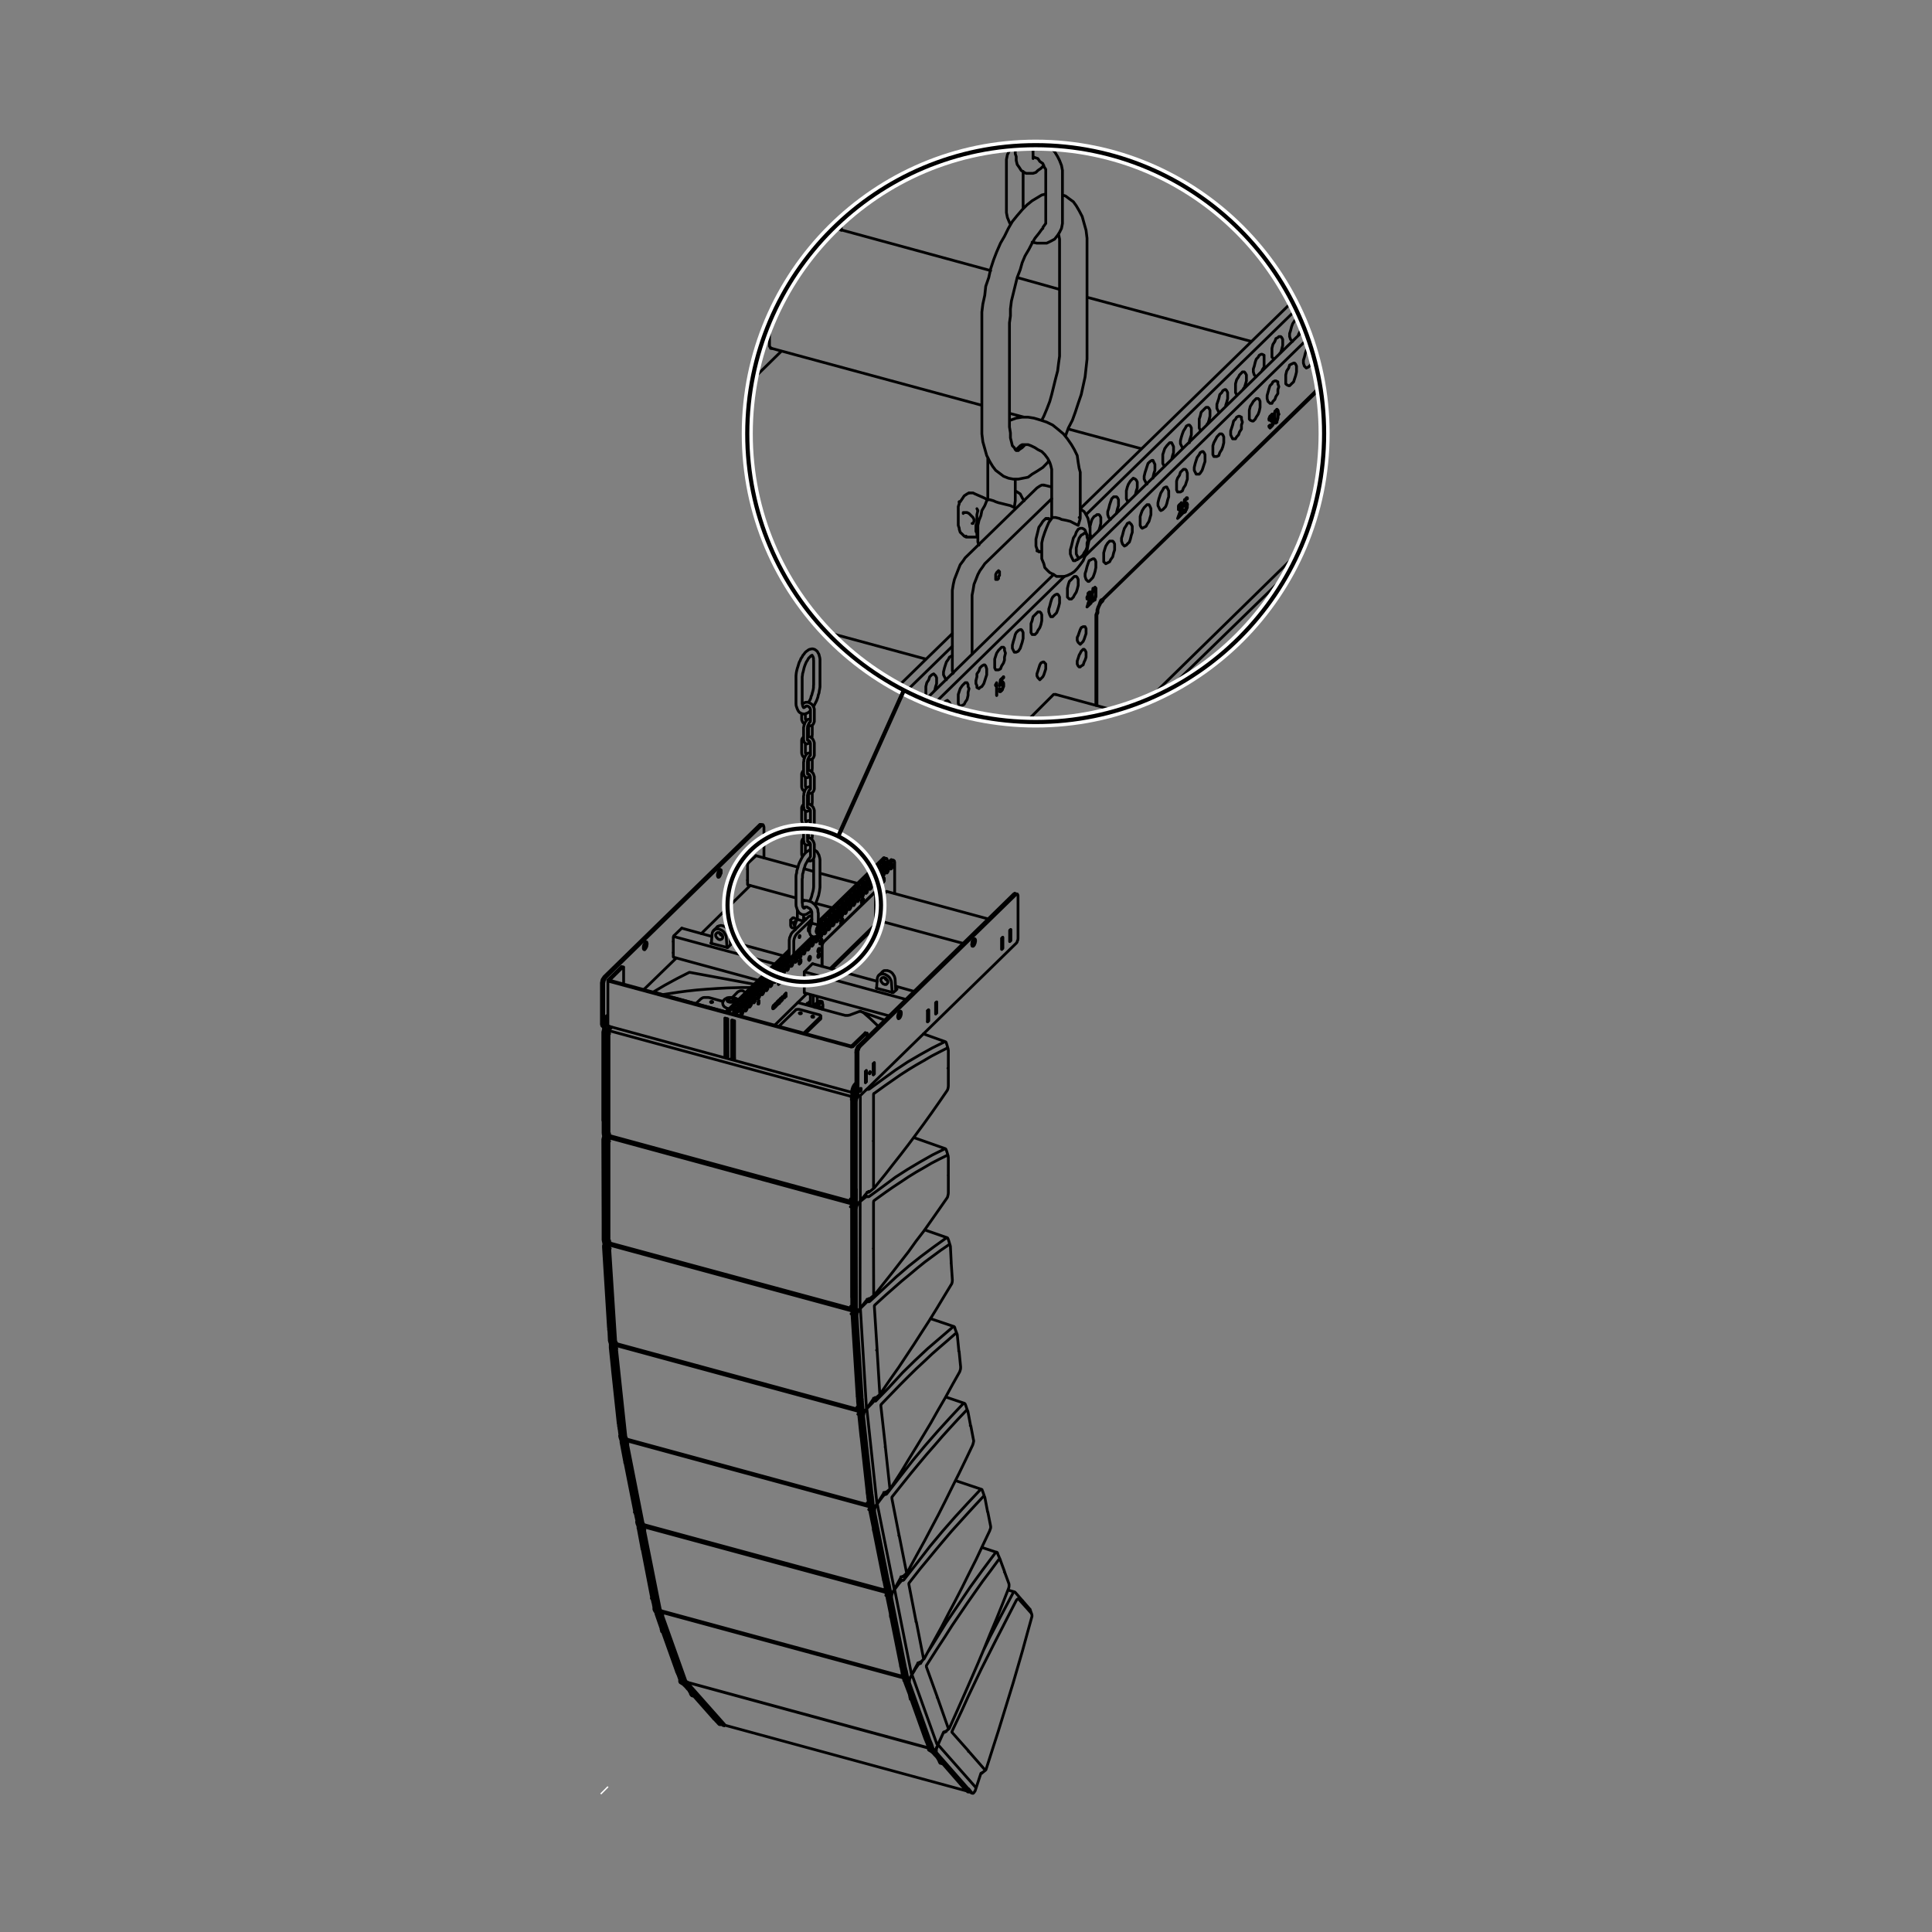 <svg xmlns="http://www.w3.org/2000/svg" xmlns:xlink="http://www.w3.org/1999/xlink"
    viewBox="0 0 1400 1400" enable-background="new 0 0 1400 1400">
    <rect x="0" y="0" width="1400" height="1400" fill="#808080" stroke="none"/>
    <style type="text/css">.st0{fill:none;} .st1{fill:none;stroke:#000000;stroke-linecap:round;stroke-linejoin:round;stroke-miterlimit:10;stroke-width:2;} .st2{clip-path:url(#SVGID_2_);} .st3{fill:none;stroke:#000000;stroke-width:3;} .st4{fill:none;stroke:#FFFFFF;stroke-width:8;} .st5{clip-path:url(#SVGID_4_);} .st6{fill:none;stroke:#FFFFFF;stroke-miterlimit:10;}</style>
    <path class="st0" d="M964.7 100h-529.4v1200h529.4v-1200z"/>
    <path class="st1"
        d="M581.3 492.1v-1.6l.2-1.3.1-1.1.4-1.3.3-1.3.3-1.3.4-1.3.4-1.1.5-1.2.5-1.1.7-1 .4-.8.5-.8.7-.7.5-.4.3-.5.5-.2.2-.2.3-.1v.1l.1.2.2.3.3.4.2.6.2.6v.9l.1.9v.8M594.2 479.6v-1.9l-.2-1.3-.3-1.1-.3-1.2-.6-1-.4-.8-.5-.6-.7-.5-.6-.5-.8-.3-.8-.2h-.8l-.9.2-.8.2-.6.3-.8.6-1 .7-.8.8-.7 1-.8.9-.6 1.2-.8 1.1-.5 1.3-.7 1.3-.5 1.5-.4 1.4-.5 1.5-.4 1.5-.3 1.4-.2 1.5-.1 1.3v2.2M581.3 508.1v-16M576.8 492.1v17.9l.1 1.3.4 1.2.3.9.5 1.1.5.9.5.6.6.5.7.3.8.4.8.1.6.2.8-.2.8-.3.9-.3.8-.5.8-.7.6-.6M589.5 512.1l.3-.5.6-1.3.7-1.3.6-1.2.5-1.3.5-1.5.3-1.5.5-1.4.2-1.5.3-1.5.2-1.4v-2.3M589.6 495.4v.6l-.1 1.2v1.1l-.2 1.3-.3 1.3-.4 1.3-.3 1.3-.5 1.1-.3 1.4-.5 1.1-.6 1-.5.9M583.9 511.8l-.1.2-.5.3-.3.3-.4.2h-.3v-.2l-.3-.3-.2-.5-.2-.5-.1-.6-.2-.9v-1.7M589.6 479.6v15.8M594.2 495.4v-15.8M583.9 512v-.2l.3-.2h.9l.4.2.5.3.4.4.5.4.1.5.2.5.1.3v.2M590.1 514.4v-.5l-.2-.8-.3-.6-.3-.9-.5-.6-.6-.7-.7-.5-.8-.4-.8-.4-.8-.1h-.9l-.8.1-.6.4-.6.3-.6.5-.1.3M587.3 514.4v8M590.1 522.4v-8M583.6 520.6v-3.3M580.9 517.2v3.4M585.1 527.9v-.3l.1-.5v-.7l.2-.5.3-.6.2-.5.1-.2M587.3 521.5l-.4-.3h-1.2l-.5.2-.3.3-.5.5-.5.5-.3.6-.5.8-.1.7-.4.8-.1.8-.2.8v.7M580.9 520.6v.5l.1.8.3.6.3.8.6.7.6.6.2.2M585.4 525.9l.5.2h.8l.6-.2.9-.1.6-.5.5-.5.3-.7.3-.6.2-.7v-.4M584.2 522.2l-.1-.2-.2-.5-.3-.4v-.5M587.3 522.4v.1l-.1.3v.2l-.3.2M585.1 535.7v-7.8M582.3 527.9v8.3l.2.6.1.7.4.6.3.3.3.4.5.1.6.2.5-.2.5-.1.3-.4.5-.3.4-.5M588.2 534.9l.1-.4.2-.8v-.8l.1-.5M585.9 532.4l-.2.2v1M585.2 536.5v-.2l-.1-.1v-.5M585.9 526.1v6.3M588.6 532.4v-7M585.2 536.2l.3.1.5.3.4.4.5.3.1.5.2.5.1.5v.1M590.1 538.9v-.5l-.2-.8-.3-.8-.3-.6-.5-.9-.6-.4-.7-.7-.8-.3-.8-.3-.8-.2M582.3 534l-.1.2-.6.5-.3.5-.3.6-.1.8v.5M587.3 538.9v7.8M590.1 546.7v-7.8M583.6 544.9v-6.1M580.9 537.1v7.8M585.1 552.2v-.1l.1-.7v-.4l.2-.7.3-.5.2-.7h.1M587.3 546.1v-.2l-.4-.2h-1.2l-.5.2-.3.3-.5.4-.5.6-.3.6-.5.7-.1.8-.4.8-.1.9v.7l-.2.5M580.9 544.9v.5l.1.8.3.9.3.7.6.7.6.6h.2M585.4 550.4h.5l.8.2.6-.2.9-.3.6-.3.5-.5.3-.6.3-.7.2-.6v-.7M584.2 546.7l-.1-.1-.2-.5-.3-.5v-.7M587.3 546.7v.5l-.1.3-.3.2M585.1 560.2v-8M582.3 552.2v8.3l.2.8.1.7.4.5.3.5.3.3.5.2h1.1l.5-.2.3-.3.5-.4.5-.4M588.2 559.4l.1-.4.2-.7v-.9l.1-.6M585.9 556.8v.3l-.2.5v.3M585.2 561v-.5l-.1-.3M585.9 550.4v6.4M588.6 556.8v-7M585.2 560.7l.3.1.5.2.4.3.5.5.1.5.2.5.1.3v.2M590.1 563.3v-.5l-.2-.6-.3-.9-.3-.8-.5-.6-.6-.7-.7-.5-.8-.4-.8-.4-.8-.1M582.3 558.6h-.1l-.6.4-.3.7-.3.7-.1.6v.7M587.3 563.3v7.9M590.1 571.2v-7.9M583.6 569.5v-6.4M580.9 561.7v7.8M585.1 576.8v-.3l.1-.6.2-.6.1-.5.2-.6.2-.5.1-.2M587.3 570.4l-.4-.1-.7-.2-.5.2-.5.1-.3.2-.5.5-.5.5-.3.6-.5.8-.1.8-.4.7-.1.8v.8l-.2.7M580.9 569.5v.4l.1.9.3.8.3.6.6.7.6.6.2.2M585.4 575h1.3l.6-.2.9-.1.6-.5.5-.5.3-.5.3-.7.2-.8v-.5M584.2 571.1l-.1-.2-.2-.3-.1-.5-.2-.5v-.1M587.3 571.2v.5l-.1.2-.3.2v.1M585.1 584.7v-7.9M582.3 576.8v7.9l.2.3v.9l.1.6.4.5.3.3.3.4.5.1.6.2.5-.2.5-.1.3-.2.5-.5.5-.5M588.2 583.8l.1-.2.2-.8v-.8l.1-.7M585.9 581.3v.3l-.2.5v.3M585.2 585.4v-.4l-.1-.3M585.9 575v6.3M588.6 581.3v-7M585.2 585.2h.3l.5.3.4.4.5.5.1.4.3.4v.6M590.1 587.8v-.5l-.2-.8-.3-.8-.3-.7-.5-.6-.6-.6-.7-.5-.8-.5-.8-.4-.8-.1M582.3 582.9l-.1.2-.6.5-.3.6-.3.7-.1.6v.5M587.3 587.8v7.9M590.1 595.7v-7.9M583.6 594v-6.3M580.9 586v8M585.1 601.3l.1-.3v-.5l.2-.7.1-.6.2-.5.2-.5.1-.1M587.3 595v-.2l-.4-.2h-1.2l-.5.2-.3.3-.5.3-.5.7-.3.6-.5.7-.1.8-.4.8-.1.8v.8l-.2.7M580.9 594v.5l.1.6.3.8.3.8.6.7.6.7.2.1M585.4 599.3l.5.2h.8l.8-.2.7-.3.6-.3.5-.5.3-.7.3-.6.2-.7v-.5M584.2 595.6l-.1-.2-.2-.4-.1-.5-.2-.4v-.1M587.3 595.7v.5l-.1.2-.2.2h-.1M585.2 609.1l-.1-7.8M582.3 601.3v7.8M589.5 622.4l.1.8v1.8M581.3 637.7v-.7l.2-1.1v-1.1l.1-1.4.4-1.2.3-1.4.3-1.3.5-1.2.3-1.2.5-1.1.7-1.2.5-.9.4-.9.7-.8.5-.6.2-.2M594.2 625v-2l-.2-1.3-.3-1.1-.3-1.1-.6-1-.4-.8-.5-.7-.7-.4-.6-.5-.5-.2M587.3 615.7l-.6.2-.8.5-.8.5-.9.6-.8.8-.8 1-.8 1-.6 1.1-.7 1.3-.6 1.2-.7 1.4-.5 1.3-.4 1.5-.4 1.4-.5 1.5-.1 1.5-.4 1.4-.1 1.3v2.5M582.3 609.1l.2.5v.6l.1.7.4.5.3.4.5.4.3.1h1.1l.5-.1.3-.4.5-.3.5-.5M588.2 608.3l.1-.4.2-.8.1-.8v-.5M585.9 605.8v.2l-.2.5v.3M585.2 609.9v-.8M585.9 599.5v6.3M588.6 605.8v-7M585.2 609.6l.3.1.5.2.4.5.5.3.1.5.3.5v.6M590.1 612.3v-.5l-.2-.8-.3-.8-.3-.6-.5-.8-.6-.7-.7-.5-.8-.3-.8-.3-.8-.2M582.3 607.4h-.1l-.6.7-.3.5-.3.7-.1.7v.5M587.3 612.3v7.8M590.1 620.1v-7.8M581.3 653.4v-15.7M576.8 637.7v15.7M583.6 618.2v-6.2M580.9 610.5v8.3l.1.8.3.9.2.3M585.1 623.7l.8.2h1.6l.7-.4.6-.3.5-.6.3-.5.3-.7.2-.8v-.5M587.3 620.1v.5M576.8 653.4v2l.1 1.3.4 1.1.3 1.1.5 1 .5.8.5.7.6.5.7.4.8.4.8.1h.8l.8-.1.8-.2.7-.5.8-.5 1-.6.8-.8.1-.3M590.6 655.7l.5-1.3.6-1.3.5-1.3.5-1.5.5-1.4.3-1.5.3-1.4.2-1.5.2-1.5v-2.3M589.6 640.7v1.8l-.1 1.2-.2 1.3-.3 1.3-.4 1.3-.3 1.3-.3 1.1-.5 1.3-.5 1.1-.3.7M583.9 657.2l-.1.1-.4.4-.4.3-.2.1h-.3l-.2-.1-.1-.3-.4-.4-.2-.6-.1-.7v-.8l-.2-1v-.8M589.6 625v15.7M594.2 640.7v-15.7M446.4 973.2l.6.1M621.4 1020.8l.4.2M441.8 904.5l4.3 67.2M497.2 1218.8l175.4 47.7M480 1170.4l17 47.7M441.7 822.7l.5.1M616.6 870.2l.6.2M441.3 749.2v71.8M478.7 1167.1l175.2 47.6M467 1108.6l11.4 57.4M525.1 1250.1l175.4 47.7M499.6 1220.9l25.7 29M453.8 1042.4l.7.3M628.9 1090l.4.1M446.7 977.2l6.8 64M441.7 900.4l.6.2M616.7 947.9l.5.1M441.3 827v71.6M466.2 1104.7l175.4 47.6M454.7 1046.3l11.3 57.5M585.2 727.1l-.3-.1M595.5 730.2v-.1M595.1 729.8l-.8-.2M593.8 729.6v.2M593.5 730.1l-.5-.2M584.4 728l.1-.1M595.5 726.7h-.2M595.5 725.7l-1.3-.3M448.3 1033.6l-.1-.2M681.4 1277.7l1.6.5M617.2 815.2l1.6.3M659.8 1231.3l1.6.4M501.3 1228.8l1.6.5M479.7 1182.4l1.6.5M618.7 969.6l1.6.3M437.1 766.1l1.7.5M624 1041.7l1.8.4M617.2 892.8l1.6.5M438.6 920.6l1.6.5M452.9 1060.4l1.8.3M645.5 1171.7l1.6.4M443.9 992.7l1.7.5M633.1 1109.3l1.7.5M437.1 843.9l1.7.3M465.2 1122.6l1.8.5M495.9 1218.9l.8.2M440.4 900.4l.8.2M445.1 973.3l.8.2M477.2 1167.1l.8.3M464.9 1104.7l.8.4M452.5 1042.6l.8.1M701.4 1298.5l.7.1M523.8 1250.3l.9.1M440.4 822.8l.8.2M625.2 1022.2l.8.4M676 1267.8l1 .3M620.5 871.7l.8.3M620.6 949.5l.8.1M645.2 1153.8l.8.1M521.1 1249.6l.8.2M703.9 1299.3l.9.2M632.7 1091.4l.8.3M657.5 1216.2l.8.1M698.9 1016.9l-13.6-4.6M701.2 1022.6l-1.3-3.9-.5-1.3M654.1 1142.6l3.1-2.8M711.2 1079.2l-18.8-6.3M713.5 1084.8l-1.3-3.8-.5-1.3M711.7 1284.7l2.5-2M747.6 1169.7l-.8-2.4-.2-.7M722.3 1124.9l-10.9-3.6M724.9 1130.4l-1.8-4.1-.3-1.1M634.4 1013.2l3.5-3M735.3 1153.6l-4.9-1.4M688.5 902.4l-1.1-3.6-.5-1.3M686.4 896.9l-16.4-5.7M629.7 863.9l3.6-2.9M687.1 760.3l-1-3.4-.5-1.5M685.1 754.9l-15.9-5.7M641.1 739.2l-17.2-6.2M616.1 735.4l-.3.2h-.5l-.7.2h-2.1l-.8-.2-.6-.2h-.2M623.1 732.8l-7 2.6M610.9 735.4l-32.8-8.9M623.9 733l-.2-.2h-.2M546.4 713.2l-46.6-8.6M666.4 1205l3.1-2.8M641.9 1081.5l3.3-2.7M687.1 837.8l-1-3.3-.5-1.4M685.1 832.4l-23-8.1M684.8 1255.1l2.9-2.4M691.4 961.3l-17.2-5.8M693.6 966.9l-1.4-3.6-.4-1.5M629.7 941.5l3.6-2.9M593 661.7l-.2-.6-.1-1-.1-1.2-.5-.9-.5-.8-.7-1-.6-.8-1-.8-.8-.7-1-.5-1-.3-1.1-.3-1-.2h-1l-.9.2-1 .3h-.2M582.5 658.1l.1-.3.2-.1.3-.4.3-.1h1l.5.1.6.4.5.3.7.3.5.5.5.6.3.7.2.5.1.6v.5M593 669.2v-7.5M588.3 661.7v7.5M589.1 678.9h1.3l.5-.2.7-.3.5-.3.5-.5.4-.6.5-.7.3-.8.4-.8.1-1 .2-.8.1-1v-.9l-.1-.9-.2-.8-.3-.6-.3-.5-.5-.3-.2-.2M588.3 669.2v.1l-.5.7-.3.8-.3.8-.3 1-.2.8v2.6l.3.8.2.6.5.5.3.4.6.3.5.3M582.3 666.2v-3.4M577.8 659.3v6.9M592.6 676.2l.6-.5M594.2 672.1l-.4-.8M583.8 666.4l-.4-.5-.3-.6-.5-.3-.3-.2M577.8 666.2l-.2.2-.3.8-.5.8-.2.9-.3.7-.2.9v2.7l.2.5M588.2 669.5l-.9-.2M585.9 674.7l.8.2M576 671.9v.2M576.1 668l-.1.7v1.3l-.2.5v.9l.2.4v.1M574.7 665.1l-.4.2-.4.3-.4.5-.3.5h-.2M573.7 668.5v-.1h.6l.4.1.3.4.3.3.2.3v.3l-.2.3h-.1M530.8 722.8h-2.2l-.9.1-.9.2-.8.5-.7.3-.5.5-.5.6-.3.5-.2.7-.1.6M534.7 724.6l-.3-.4-.6-.5-.5-.1M523.7 726.8v.2l.1.6.2.7.3.5.4.6.6.4.7.4.6.4 1 .3.6.1M532 724.1l-.7-.4M528.1 723.7l-.7.4M526.9 730.7v.2M534.2 719.2l-3.5 3.6M540.1 719.5l-.5-.6-.5-.4-.5-.4-.6-.2h-1.3l-.7.2-.6.3-.7.3-.5.5M588.3 664.1l-1.3-.3M634.1 646.8h-.3M594.8 737.9v-1.5M639.5 704.2l-2.6 2.5M519.8 671.6l-2.6 2.6M628.3 748.7l-1.3-.3M440.5 710.3v32.8M451.7 700.8l-1.3-.3M441.2 744.7l1.1.3M542 641.2l34.8 9.5M581.3 652l2.5.6M591.1 654.6l12 3.2M636.7 667.1l61.2 16.5M716.1 665.9l-73.5-19.9M621.3 640.1l-27.1-7.3M589.6 631.5l-7-2M578.3 628.4l-30.4-8.3M488.3 693.7l61 16.6M583 719.5l61.2 16.6M662.4 718.4l-13.5-3.8M635.6 711.1l-46.6-12.7M567.5 692.6l-38.3-10.4M515.9 678.6l-21.8-6M549.5 727.3v-.1M549.8 726.2l.1-.1M565.1 710.6v-.1M564.8 712.4h.1M560.2 730.7h.1M560.9 728.5v-.1M563.3 726h.1M563 728.1M563.9 726h.2M564.4 725h-.1M563.9 727.1v.2M564.4 726h-.1M568.7 720.8M568.3 722.9h.1M579.9 697.6v.1M580.2 696.6M594.6 681.7l.1-.1M595.5 681v-.1M595.1 682.6h.1M609.8 667.1h-.2M610.1 668h.1M610.6 666.9h-.2M624.7 652.3v-.1M624.7 653.3v-.1M625.5 651.6M625.2 653.3v-.1M639.8 637.7h-.2M639.8 638.5l.1-.1M640.3 638.6M640.6 637.7l.1-.1M647.6 623.5l-1.6-.5M642.2 622.1l-1.6-.5M436.6 743.7l.5.2M552.9 597.7l-1.6-.3M620.8 793.9l1.6.3M737.1 647.9l-1.7-.5M586 524.6l.2-.5.2-.3.3-.3.2-.2v-.1M586 549.1l.2-.4.2-.5.3-.4.2-.1M586 573.5l.2-.5.2-.3.3-.3.2-.2M586 598.1l.2-.6.2-.4.3-.4.2-.1M586.9 621.4v-.2l.4-.6M617.7 950.3l-.2.3-.1.7v.9l-.7-.1M442.2 904.7l-.7-.2v-1.1l.2-.5.1-.7.2-.5.3-.5.2-.4M617.4 952.2M621.8 1019.5l-.2.1h-.6M446.4 972.2l-.7-.3M621.6 1019.8l-.6-.2M621.6 1019.8v.5l.2.2M446.4 973.2h-.2l-.1-.2-.2-.3-.2-.3v-.5M621.6 1019.8l.2-.2M446.4 972.2l-.2-.1h-.1v-.4l-.4.2M655.4 1218l-.5-.2M480.3 1170.4l-.6-.2-.2-.3v-1.5l.2-.6v-.2M672.6 1265.8h-.7M497.4 1218.4l-.7-.1M672.6 1266l-.7-.2M497.2 1218.8h-.2l-.1-.2-.2-.3M497.4 1218.4l-.2-.1h-.2v-.2M497 1218l-.3.3M617.4 794.6v.1l-.2.7-.1.4-.2.5v.7M441.7 749.2l-.7-.1v-.5l.2-.5.1-.6.2-.5.2-.5.3-.5.2-.5.3-.3M617.1 796.8l-.2.2M617.1 868.8h-.9M443 744.8l-.5.4M441.7 821.3l-.7-.1M616.9 868.9l-.7-.1M616.9 868.9v.5l.2.5.1.3M441.7 822.7h-.2l-.2-.4-.1-.3-.2-.3v-.5M616.9 868.9l.2-.1M441.7 821.3l-.2-.1h-.2v-.2M441.3 820.9l-.3.3M642.4 1155.1v.8l.2.3-.7-.1M467.3 1108.6l-.6-.1-.2-.5v-.5l.2-.5v-.6l.2-.5.1-.5.2-.2M653.9 1213.7l-.1.2h-.5M478.7 1166.5l-.7-.2M653.9 1214l-.6-.1M478.7 1167.1l-.2-.1-.1-.2-.2-.2-.2-.3M478.7 1166.5l-.2-.2h-.1v-.3M478.2 1165.8l-.2.5M499.8 1220.9l-.6-.2-.2-.3v-.3l-.2-.4v-.3M700.4 1297.7h-.4M525.5 1250.1l-.7-.2M700.4 1297.7h-.4M525.1 1250.1l-.3-.2M525.5 1250.1h-.2v-.2M525 1249.8l-.2.1M622.4 1023.4h-.1v1.6l-.7-.2M447 977.4l-.6-.2v-1.6l.1-.5.2-.6.3-.5.2-.3M622.3 1025M629.3 1089h-.9M453.8 1041.6l-.6-.2M629.1 1089.1l-.7-.1M629.1 1089.1l.2.4M453.8 1042.4h-.1l-.2-.3-.2-.4-.1-.3M629.1 1089.1h.2M453.8 1041.6l-.1-.2-.2-.2M453.5 1041.1l-.3.3M617.4 872.3v.2l-.2.5-.1.6v.5l-.2.5-.7-.1M441.7 827l-.7-.2v-.4l.2-.7.1-.5.2-.4.2-.7.3-.5.2-.3.1-.2M617.1 874.6h-.2M617.2 946.4l-.1.2h-.7M441.8 899l-.6-.2M617.1 946.7l-.7-.1M617.1 946.7v.8l.1.4M441.7 900.4l-.2-.1-.2-.2-.1-.3v-1M617.1 946.7l.1-.1M441.8 899h-.3v-.2h-.2v-.2l-.1.2M630 1092.9v.6l.2.5-.7-.1M455 1046.3l-.7-.2-.1-.3v-.7l.1-.5v-.5l.2-.6.2-.5M641.6 1151.5h-.7M466.3 1104.1l-.6-.2M641.6 1151.7l-.7-.2M466.2 1104.7l-.2-.1-.1-.3-.2-.4M466.3 1104.1h-.1v-.2h-.2v-.1M465.9 1103.6l-.2.3M592.2 722v4.5M589.3 729.1v-8M587.2 728.8v-8.1M587.2 728.8v-.2M584.9 727.1l-.3.5-.2.4M585.1 727.1l-.2.4M585.2 727.1h-.1M584.9 727v.1M595.6 731.4v-1l-.1-.3-.2-.2h-.3l-.2.2-.3.3-.3.3v.2M594 730.9l.2-.3.3-.5.1-.2.4-.1h.3l.2.3M594.3 729.6h-.5l-.1.3-.3.3-.2.5.2-.5.3-.3.1-.1M596.3 728.6v2.9M591.9 730.2l.3-.6.4-.5.2-.3 1.7-1.7.3-.3.3-.1h.4l.3.1.1.3.2.4.2.5v.6M592.6 730.4l.1-.2.1-.3.4-.1.2.1.1.2M591.7 730.2v-.1l.4-.5.3-.5.3-.5M593.2 729.8v.1M592.7 728.6l1.6-1.5.3-.3.4-.1h.3M593.2 729.9h-.2M594.8 725.8l-2.2 1.7M596.1 727.3v-.5l-.2-.3v-.5l-.1-.2-.3-.1h-.4l-.3.1M596.1 727.5v-.2M590.3 729.6l2.3-2.1M589.1 729.3l1.2.3M592.6 727.5l-1.2-.4M589.1 729.3l2.3-2.2 2.1-1.6.3-.1h.4M585.5 728.3l1.7-1.5M584.4 728l1.1.3M587.2 726l-.5-.2M584.4 728l2.3-2.2.5-.4M590.1 729.9l.3-.3M590.9 730.1l-.5-.5M584.1 728.1l.1-.1M590.4 729.6l-6.2-1.6-.4.1M632 1015.7l.2.2M460.2 1096.3l-.3-.2v-.1l-.2-.2v-.2h.2v.2h.1M472.5 1158.7l-.3-.2v-.2l-.2-.1v-.2h.2l.2.2M627.5 942.8l.1.2M683.8 1276.7l-.3 1-.2.2v.1l-.1.2h-.2v-.2h-.2l-.1-.1v-.2l-.2-.2-.2-.1v-.4l-.3-.4-.1-.5-.4-.5-.3-.5-.2-.5-.3-.3-.3-.5-.3-.3-1.6-2-.4-.3-.5-.5-.3-.3-.5-.3-.5-.4-.4-.3-.5-.3-.4-.2-.3-.1-.1-.2-.2-.3v-.3l-.2-.4v-1.6l.2-.3v-.7l.2-.3v-.3M672.6 1265.7v-.3l.2-.4v-.5l.1-.3v-.3l.2-.3v-.3l.1-.4M675 1268.9l-1.6-.5-.3-.1-.2-.2-.1-.3v-.3l-.2-.3v-1.5M676.8 1271.2l-.3-.5-.5-.3-.3-.5-.5-.3-.5-.4-.5-.3-.5-.3-.3-.2M678.5 1273l-1.7-1.8M680.7 1276.6l-.3-.5-.2-.5-.3-.5-.3-.5-.2-.5-.3-.3-.3-.5-.3-.3M681.2 1277.7v-.2l-.2-.1-.1-.2v-.2l-.2-.1v-.3M681.4 1277.7h-.2M681.4 1277.7M621 793.9v.3M619.7 814.9l-.7.6h-.2v-.2h-.1v-.8l.1-.3v-1.3l.2-1v-.9l.2-1v-3.6l.1-.8v-4.6l-.1-1.1v-3.2l-.2-1.2v-.9l-.2-1v-1l-.1-.5v-.5l.1-.5v-.6l.2-.5.2-.5.1-.6.2-.5.2-.3.1-.4.2-.1.2-.4M618.8 792.6l-1.6-.5-.1-.5v-.5l.1-.5v-.5l.2-.6.1-.5.2-.5.2-.6.1-.3.2-.2.1-.3.2-.4.2-.3.1-.1.2-.4.2-.1M617.7 800.6l-.2-1.2v-3.2l-.1-1v-1.2l-.2-.9v-1M620.2 784.8l-.2.2-.5.3-.3.5M617.7 805.1v-4.5M617.2 812.4l.2-1v-.9l.1-.8v-3.6l.2-1M617.1 814.5v-.8l.1-.2v-1.1M617.1 814.7v-.2M617.2 815.2v-.2l-.1-.1v-.2M662.2 1230.4l-.5 1.2-.1.1h-.2l-.2-.1v-.2l-.1-.3v-.5l-.2-.2v-.4l-.2-.7-.1-.8-.2-.7-.1-.6-.2-.6-.2-.7-.1-.7-.2-.5-1.1-3-.3-.8-.2-.7-.3-.6-.4-.7-.3-.6-.3-.7-.3-.5-.4-.6-.1-.2-.2-.3-.2-.5v-1.5l.2-.5v-.4l.2-.5.1-.3v-.4l.2-.3M654.1 1212.6l.2-.3.1-.4v-.5l.2-.3v-.3l.1-.3.2-.4v-.1M656 1216.5l-1.6-.3-.1-.4-.2-.3-.2-.3v-1.5l.2-.6v-.5M656.9 1221.2l-.4-.7-.1-.8-.4-.6-.3-.7-.3-.6-.3-.5-.4-.7-.3-.4M658 1224.3l-1.1-3.1M659.3 1229.5l-.2-.7-.1-.6-.2-.8-.2-.7-.1-.6-.2-.7-.1-.5-.2-.6M659.6 1231.1v-.2l-.1-.1v-.7l-.2-.1v-.5M659.6 1231.3v-.2M659.8 1231.3h-.2M503.7 1227.7l-.5 1.1v.2l-.2.1v.2h-.1v-.2h-.2v-.1h-.1v-.2l-.2-.2v-.1l-.2-.2v-.1l-.1-.2-.2-.5-.3-.5-.2-.4-.3-.5-.3-.4-.2-.5-.3-.3-.3-.5-1.7-1.7-.4-.5-.4-.4-.5-.4-.3-.4-.5-.3-.4-.3-.5-.2-.5-.3h-.2l-.1-.3-.2-.2-.2-.3v-2.6l.2-.3v-.5l.2-.2M492.5 1216.6v-.6l.2-.3v-.4l.1-.3v-.5l.2-.3v-.3M494.8 1219.9l-1.6-.5h-.2l-.2-.2-.1-.3-.2-.3v-2M496.7 1222.2l-.5-.4-.3-.4-.5-.4-.5-.5-.3-.3-.5-.1-.5-.4-.4-.3M498.3 1224.1l-1.6-1.9M500.4 1227.7l-.1-.7-.3-.4-.2-.5-.3-.4-.3-.5-.2-.5-.3-.3-.4-.3M501.1 1228.6v-.1h-.1v-.2l-.2-.1v-.2h-.2v-.2l-.2-.1M501.3 1228.8l-.2-.2M501.3 1228.8M482.1 1181.6l-.5.9-.1.2-.2.2-.2-.2v-.2l-.1-.1v-.3l-.2-.2v-.7l-.2-.1v-.9l-.1-.6-.2-.6-.1-.9-.2-.6-.2-.5-.1-.6-.2-.7-1.1-3.1-.4-.6-.3-.7-.1-.8-.4-.6-.3-.7-.3-.5-.5-.6-.3-.5-.2-.3v-.3l-.2-.4v-2l.2-.6.2-.3v-.3l.1-.3v-.4M474 1163.5l.2-.3v-.3l.1-.3v-.4l.2-.3.1-.3.2-.3v-.4M475.8 1167.6l-1.6-.5-.2-.3v-.2l-.2-.5v-1.9l.2-.7M476.7 1172.3l-.3-.8-.3-.6-.2-.7-.3-.7-.3-.6-.4-.7-.4-.6-.3-.5M477.7 1175.4l-1-3.1M479 1180.6v-.8l-.2-.7-.1-.6-.2-.7-.1-.6-.2-.7-.2-.6-.3-.5M479.5 1182.1l-.2-.2v-.3l-.1-.2v-.7l-.2-.1M479.5 1182.2v-.1M479.7 1182.4h-.2v-.2M621.1 969.1l-.6.8h-.3v-3.4l.1-.8v-2.6l-.1-.8v-1.8l-.4-4.2v-1.2l-.1-.9v-1l-.2-1-.2-.9-.1-1-.2-.8-.2-1v-1.9l.2-.5v-.7l.2-.5.1-.4.2-.4.2-.3.1-.3v-.2M618.8 948.5l-1.6-.5v-1.8l.2-.6v-.5l.1-.6.2-.6.2-.3.1-.3.2-.3.1-.3.2-.2.2-.3.1-.4.2-.1M619.2 941.4l-.2.3M618.2 955.8v-1l-.2-1.1v-1l-.1-.9-.2-1-.2-.8-.1-1-.2-1M618.5 960.2l-.3-4.4M618.5 967v-1.8l.2-.8v-1.8l-.2-.8v-1.6M618.5 969.1v-2.1M618.5 969.3v-.2M618.7 969.6v-.2h-.2v-.1M440.9 744.8v.4M440.9 744.4v.4M439.6 765.8l-.7.6v.2h-.1l-.2-.2v-1.9l.2-.3v-1.3l.1-.8v-1l.2-1v-11.4l-.2-1.1v-1.9l-.1-1.2-.2-.9v-1.5l.2-.5v-.5l.1-.6.2-.5.3-.5.2-.3.1-.3v-.4l.2-.3.1-.2.2-.3.2-.2.1-.1M438.6 743.6l-1.6-.4v-1.4l.1-.7v-.5l.2-.6.2-.5.3-.5.1-.3v-.4l.2-.3.2-.1.1-.4.2-.3.2-.1.1-.4M437.5 751.5v-3.2l-.2-1v-2.1l-.2-1-.1-1M440.5 735.8h-.3l-.5.1-.3.3-.5.5M437.5 756.2v-4.7M437.1 763.4v-.8l.2-1v-1l.2-.8v-3.6M437 765.6v-1.6l.1-.3v-.3M437 765.8v-.2M437.1 766.1h-.1v-.3M626.6 1041.1l-.6.8v.2h-.3v-.4l-.2-.3v-6l-.1-.8v-.8l-.2-.7-.3-4.1-.2-1.1-.2-.8-.1-1-.2-.9-.2-1-.1-.8-.2-.8-.2-.9-.1-.4v-2l.1-.5.2-.6.2-.5.1-.3v-.4l.2-.3M623.5 1021.7l-1.6-.4-.1-.5v-2l.1-.5.2-.6.2-.5.1-.3v-.4l.2-.3.1-.3.2-.3.2-.3.1-.2.2-.3M623.2 1028.6l-.1-1-.2-1-.2-1-.1-.9-.2-.8-.1-1-.2-.8-.2-.8M623.5 1032.6l-.3-4M623.9 1039.3v-4.2l-.2-.8v-.9l-.2-.8M624 1041.2l-.1-.3v-1.6M624 1041.4v-.2M624 1041.7v-.3M621 871.8v.2M619.7 892.7l-.5.6h-.4v-2.8l.2-.8v-.9l.2-1v-2.8l.1-.8v-6.5l-.1-1.1v-2.1l-.2-1.2v-1l-.2-.9v-1l-.1-.5v-.5l.1-.5v-.6l.2-.5.2-.6.1-.5.2-.5.2-.4.1-.3M618.8 870.4l-1.6-.5-.1-.5v-.5l.1-.5v-.5l.2-.6.1-.5.2-.6.2-.5.1-.3.2-.4.1-.1.2-.4.2-.3.1-.2.2-.3v-.1M617.7 878.4v-1.2l-.2-1.1v-2.1l-.1-1v-1.2l-.2-.9v-1M617.7 882.9v-4.5M617.2 890.2l.2-1v-1l.1-.9v-2.6l.2-1v-.8M617.1 892.3l.1-.3v-1.8M617.1 892.5v-.2M617.2 892.8v-.1l-.1-.2M441 920.2l-.6.7v.2h-.4v-9.5l-.3-4.3v-1l-.1-1-.2-1v-.9l-.2-1-.1-1-.2-1-.1-1v-.3l-.2-.5v-.4l.2-.5v-.7l.1-.5.2-.4.1-.7.2-.3.2-.4.1-.3M438.8 899.4l-1.7-.3v-.5l-.1-.4v-.5l.1-.5v-.5l.2-.6.2-.5.1-.5.2-.4.1-.3.2-.3v-.3l.2-.3.1-.4.2-.1.2-.3M439.1 892.3l-.3.4M438.1 906.9v-1.1l-.2-1-.1-.9v-1l-.2-1-.1-1-.2-.9-.2-.9M438.4 911.2l-.3-4.3M438.4 918.1v-6.9M438.4 920.1v-2M438.4 920.2v-.1M438.6 920.6h-.2v-.4M455.5 1059.8l-.7.8v.1h-.3v-.3l-.2-.1v-1l-.1-.2v-2.1l-.2-.8v-.8l-.2-.7-.1-.8v-.7l-.2-.8-.8-3.5-.2-1-.1-.8-.2-.8-.3-.8-.2-.9-.3-.8-.2-.6-.3-.8-.1-.3v-.4l-.2-.5v-.5l.2-.4v-.7l.1-.5.2-.5v-.5l.1-.3.2-.3v-.2M450.9 1042.4l-1.6-.5-.1-.3v-.4l-.2-.5v-.4l.2-.5v-.5l.1-.7.2-.5v-.3l.1-.3.2-.3.2-.3v-.4l.1-.3.2-.3.1-.3M451.1 1048.4l-.2-.8-.1-1-.2-.8-.3-.8-.2-.9-.3-.6-.2-.8-.3-.8M451.9 1052.1l-.8-3.7M452.5 1058.1v-1.6l-.1-.8v-.7l-.2-.8-.1-.6v-.8l-.2-.7M452.7 1059.9v-1l-.2-.3v-.5M452.9 1060.1l-.2-.2M452.9 1060.4v-.3M647.9 1171l-.5.8-.1.2h-.2v.1-.1h-.1v-.5l-.2-.2v-1.4l-.2-.9v-.8l-.1-.8v-.6l-.2-.8v-.7l-.2-.8-.1-.6-.7-3.8-.1-.8-.4-1-.1-.8-.2-.8-.3-.8-.2-.6-.3-.9-.3-.8v-.3l-.2-.3v-2l.2-.6.1-.5.2-.3v-.3M643.4 1153.6l-1.7-.3v-.3l-.1-.5v-2l.1-.5.2-.6.2-.3v-.3l.1-.4.2-.3.2-.3v-.2M643.7 1159.6l-.2-.8-.3-.8-.2-1-.1-.8-.3-.6-.2-.8-.3-.9-.4-.6M644.3 1163.4l-.6-3.8M645.2 1169.5l-.2-.8v-.8l-.2-.8v-.8l-.1-.8v-.7l-.2-.8-.2-.6M645.3 1171.3v-.3l-.1-.1v-1.4M645.3 1171.5v-.2M645.5 1171.7h-.2v-.2M446.4 992.2l-.5.8h-.2v.2h-.1v-.2h-.2v-4.9l-.1-.8v-1.6l-.2-.8v-.8l-.5-4.1v-1l-.2-.9-.1-1-.2-.8-.2-1-.1-.8-.2-1-.3-.8v-.3l-.2-.5v-.5l.2-.5v-.5l.2-.6v-.5l.3-.6v-.4l.1-.3.2-.3M443.3 972.7l-1.6-.5v-.3l-.2-.5v-.5l.2-.5v-.5l.1-.6v-.5l.4-.5v-.3l.1-.3.2-.4.1-.3.2-.3.2-.3v-.4l.1-.3M443 979.5v-.9l-.2-1-.2-1-.1-.8-.2-1-.1-.8-.2-1-.3-.8M443.5 983.6l-.5-4.1M443.8 990.3v-2.7l-.2-.8v-1.6l-.1-.8v-.8M443.8 992.2v-1.9M443.8 992.3v-.1M443.9 992.7l-.1-.2v-.2M635.6 1108.6l-.5 1h-.2l-.1.2-.2-.2v-.5l-.2-.2v-1.2l-.1-.8v-.9l-.2-.8v-.8l-.2-.8v-.7l-.1-.8-.2-.6-.6-3.8-.2-.7-.3-.9-.2-1-.1-.8-.4-.6-.1-.8-.3-.8-.4-.7v-.3l-.1-.5v-1.9l.1-.5.2-.7.2-.3v-.3l.1-.4.2-.1M631 1091.4l-1.6-.5v-.3l-.1-.3v-2.1l.1-.5.1-.7.2-.3v-.3l.2-.3.1-.4.2-.3.2-.3v-.3l.1-.4M631.4 1097.4l-.4-.9-.1-.9-.2-.8-.2-.8-.3-.8-.2-.8-.3-.8-.3-.7M632 1101l-.6-3.6M632.8 1107.2l-.1-.8v-.9l-.2-.8v-.8l-.2-.6v-.8l-.1-.7-.2-.8M633 1108.9v-.1l-.2-.3v-1.3M633 1109.1v-.2M633.1 1109.3h-.1v-.2M440.9 822.8v.2M439.6 843.6l-.7.6h-.3v-1.8l.2-.3v-1.4l.1-1v-.8l.2-1v-12.5l-.2-1v-1.1l-.1-1-.2-1v-1.4l.2-.5v-.6l.1-.5.2-.5.3-.7.2-.1.1-.4v-.1M438.6 821.3l-1.6-.4v-1.5l.1-.5v-.5l.2-.6.2-.5.3-.5.1-.3v-.4l.2-.3.2-.3.1-.2.2-.3.2-.1.1-.2M437.5 829.3v-3.2l-.2-1.2v-1.9l-.2-1-.1-1.1M437.5 833.9v-4.6M437.1 841.2v-1l.2-.8v-1l.2-1v-3.5M437 843.3v-1.3l.1-.2v-.6M437 843.6v-.3M437.1 843.9l-.1-.2v-.1M467.8 1121.9l-.6 1-.2.2h-.1v-.3l-.2-.2v-1l-.2-.1v-2.1l-.2-.8v-.9l-.1-.6-.2-.8v-.7l-.1-.8-.8-3.6-.2-.9-.2-.9-.1-.8-.3-.8-.2-.8-.3-.8-.2-.8-.3-.7-.2-.3v-.3l-.2-.5v-.5l.2-.5v-.6l.2-.5.1-.7v-.3l.2-.3M463.3 1104.7l-1.7-.4-.1-.4v-.3l-.2-.5v-.5l.2-.5v-.6l.1-.5.2-.5v-.3l.2-.5.1-.3.2-.4v-.3l.2-.1M463.4 1110.7l-.1-.9-.2-.9-.2-.7-.3-.9-.1-.8-.4-.8-.1-.6-.4-.8M464.3 1114.3l-.9-3.6M464.9 1120.5v-1.6l-.2-.9v-.8l-.1-.6-.2-.8v-.7l-.1-.8M465.2 1122.3l-.1-.2v-1l-.2-.1v-.5M465.2 1122.4v-.1M465.2 1122.6v-.2M494.9 1215.2v-.3l-.1-.4v-.1l-.2-.4-.1-.1v-.4l-.2-.1-.2-.3v-.2l-.1-.2v-.3l-.2-.1v-.2M479 1170.7l14.8 41.4M479.2 1167.3v.1l-.2.5-.2.7v1.6l.2.5M497.5 1218.9l-.3.2h-.6l-.2-.3-.2-.4-1.3-3.2M478.4 1167.4l-.2.4-.2.6v1.6l.2.5 14.8 41.3v.3l.2.2v.1l.1.2v.3l.2.2.1.3v.1l.2.4.2.1v.4l.1.3v.2l1.3 3.4.2.3.2.2.1.1M629.5 1085.3v-1.2l-.1-.3v-.7l-.1-.3v-.8l-.2-.2v-.8M624.9 1041.9l4.2 39.1M629.7 1086.5l-.2-1.2M622.4 1023.7v.2l-.1.6v1l1.6 15.6M624 1041.4l4.3 39.5v.8l.1.1v.7l.2.5v.6l.1.3v1l.6 3.9M440.5 893.9v-3.4l-.1-.1v-1.2M440.4 827v62.2M441.8 822.8l-.1.3-.4.5-.3.5-.1.7-.2.4-.2.7-.1.7v.4M442 822.8h-.2M442 900.4l-.2.2h-.3l-.2.2-.3-.2-.1-.3-.2-.3-.2-.6v-5.5M440.9 822.8v.2l-.4.4-.3.5-.2.5-.1.7-.2.6-.1.7v63.8l.1.2v8.9l.2.5.1.3.2.2.2.1M444.9 967.3l-.1-.3v-1.9l-.2-.4v-.9l-.2-.3v-.5M440.9 904.8l3.5 58.2M442.2 900.4l-.4.4-.1.4-.4.5-.1.7-.2.6-.1.7v1.1M446.5 973.3l-.1.2h-.7l-.1-.2-.2-.3-.1-.4-.2-.5-.2-4.8M441 900.6l-.1.5-.4.5-.1.6-.2.5-.2.7v1.1l3.6 58.3v.5l.2.2v1.1l.1.3v1.8l.2.5.2 4.7.1.5.2.3.2.3.1.3h.2M672.5 1263.3l-.2-.2v-.3l-.2-.2v-.3l-.2-.4-.1-.1v-.3l-.2-.2v-.2l-.1-.1v-.2l-.2-.1v-.2l-.2-.2M660.9 1231.6l10.2 28.7M672.8 1264.4l-.3-1.1M655.4 1218l.1.3v.5l3.6 9.5M660.1 1231.4l10.2 28.6.2.2v.3l.2.2v.3l.1.1.2.2v.3l.1.2v.3l.2.2.2.3v.2l.1.3 1 2.7M476.7 1162.4l-.1-.3v-.4l-.2-.3v-.3l-.1-.3v-.7l-.2-.3v-.2l-.2-.1v-.5l-.1-.2v-.1M466 1108.8l9.8 49.9M466.7 1104.9l-.2.5-.3.6-.2.7v.5l-.1.6v.5l.1.5M478.8 1167.1l-.3.2-.3.1-.2-.1-.3-.2-.1-.3v-.3l-.9-4.1M465.7 1105.1v.1l-.3.5-.2.7v.6l-.1.7v.5l.1.4 9.7 49.7v.2l.2.2v.4l.2.2v.3l.1.4v.6l.2.3v.2l.2.3v.3l.1.4.8 4v.5l.2.4.3.1M641.7 1148.3v-.4l-.1-.3v-.3l-.2-.3v-.7l-.2-.3v-.2l-.1-.1v-.5l-.2-.2v-.5M633.9 1109.4l7 35.1M641.9 1149.3l-.2-1M630.2 1093v1.5l2.6 12.7M633.1 1109.3l7 35.1v.5l.2.1v.4l.1.1v.3l.2.3v.7l.2.3v.3l.1.4v.3l.7 3.1M618 942.2v-1.3l-.1-.3v-3.1M617.9 893v44.5M618 943.5v-1.3M617.4 872.7l-.2.6-.1.7v66.2l.1.5v6.8M464.4 1100l-.1-.3v-.3l-.2-.4v-.3l-.2-.3v-.5l-.1-.3v-.3l-.2-.2v-.5l-.2-.1v-.2M453.7 1046.6l9.7 49.7M454.3 1042.6l-.1.4-.4.7-.1.6v.7l-.2.5v.6l.2.5M466.5 1104.7l-.3.2-.3.2h-.2l-.3-.4-.2-.3v-.3l-.8-4.1M453.3 1042.7v.2l-.3.6-.1.5v.6l-.2.7v.5l.2.5 9.7 49.8v.2l.2.2v.5h.1v.6l.2.3v.3l.2.4v.3l.1.3v.3l.2.4.8 3.9v.5l.2.3.3.1M654.1 1210.6v-.3l-.2-.3v-.4l-.1-.3v-.6l-.2-.3v-.4l-.2-.1v-.3l-.1-.2v-.5M646.3 1171.8l7 35.1M654.4 1211.8l-.3-1.2M642.6 1155.4v1.5l2.6 12.6M645.5 1171.7l7 34.9v.5l.1.1v.5l.2.2v.3l.2.3v.5l.1.3v.3l.2.4v.3l.6 3.4M452.2 1037v-.3l-.1-.4v-.7l-.2-.4v-.6l-.2-.3v-1.2l-.1-.1v-.2M445.7 977.6l5.9 55.2M446.7 973.3l-.2.2-.1.5-.3.7-.2.4-.2.7v.6l-.1.7.1.5M454.2 1042.6l-.2.1h-1l-.1-.3-.2-.3v-.5l-.5-4.6M445.7 973.5l-.1.3-.3.5-.2.7-.2.6v.7l-.1.5.1.4 5.9 55.4v.2l.1.2v.9l.2.5v.7l.1.3v.6l.2.3v.6l.5 4.3v.5l.2.5.1.2.3.2M700 1296.4l-.1-.2h-.2l-.1-.1-.2-.2-.2-.2-.1-.1-.2-.2-.2-.2-.1-.1h-.2v-.2h-.1v-.2h-.2M683.5 1277.9l14.6 16.8M703 1298.3v.2l-.3.1h-.7l-.1-.1-1.9-2.1M683.2 1278.2l14.1 16.2.1.2.2.1.2.2.1.2.2.1.2.2h.1l.2.2.1.1.2.2.2.2.1.1 1.8 2.1.2.2h.2M498.3 1218.9l-.1.7v.5l.1.4v.4l.2.3M497.4 1218.9v1l.1.5v.3l.2.3M522.6 1248.3l-.2-.1-.2-.2-.2-.2-.1-.1-.2-.2v-.2l-.1-.1-.2-.2h-.2l-.1-.2-.2-.1-.1-.2M498.5 1221.2l22.3 25.3M525.5 1250.3l-.4.1-.3.2-.1-.2-.4-.1-1.7-2M497.7 1221l22.2 25.2v.2h.2v.1h.2v.2h.1v.1h.2l.2.2.1.2.2.1.1.2.2.2.2.1.1.2 1.8 2.1.3.2M617.9 864.4v-4.7M617.9 815.2v44.5M617.9 865.7v-1.3M617.4 795l-.2.5-.1.7v73.5l.1.5M440.5 816.1v-1.9l-.1-.5v-2.3M440.4 749.4v62M441.8 745.2l-.1.3-.4.3-.3.5-.1.7-.2.6-.2.5-.1.6v.7M442.2 744.8l-.4.4M442 822.8h-.2l-.3.2h-.3l-.2-.2-.3-.1v-.4l-.2-.5v-5.7M441 744.8l-.1.4-.4.5-.3.4-.2.7-.1.5-.2.6-.1.7v62.7M441.3 744.7l-.3.1M439.6 811.3v2.2l.1.5v8l.2.3.3.4.2.1M622.3 1015.6v-1.5l-.2-.3v-1.1l-.2-.2v-1.3M619.3 969.8l2.6 41.4M622.4 1016.9l-.1-1.3M617.7 950.6l-.2.3v.7l-.1.6v.5l3.7 58.3v1.2l.2.3v1.3l.1.5v1.1l.4 4.1M451.2 1035.7l-1.9-.5M447.2 999.3l-1.8-.5M449.3 1035.2l-3.9-36.4 1.6-1.9M624.2 1015.1l-1.9-.7M621.6 976.8l-1.8-.5M622.3 1014.4l-2.5-38.1 1.6-2M463.3 1098.9l-1.8-.5M456.8 1066.1l-1.8-.5M461.5 1098.4l-6.5-32.8 1.3-1.9M443.9 966l-1.9-.5M441.5 927.7l-1.8-.5M442 965.5l-2.3-38.3 1.6-1.9M439.7 892.5l-1.9-.5M439.6 851.7l-1.8-.5M437.8 892v-40.8l1.8-1.8M506.5 1230.8l-1.7-.4M519.5 1247l-14.7-16.6.4-.9M619.8 863.7l-1.9-.4M619.7 823l-1.8-.5M617.9 863.3v-40.8l1.8-1.8M494 1214.2l-2-.7M484.1 1186.9l-1.8-.5M492 1213.5l-9.7-27.1.9-1.7M439.7 814.9l-1.9-.5M439.6 773.9l-1.8-.5M437.8 814.4v-41l1.8-1.8M686.6 1279.8l-1.7-.5.5-.8M701.5 1296.5l-1.9-.4-14.7-16.8M631.4 1084.8l-1.9-.5M627.5 1048.4l-1.8-.5M629.5 1084.3l-3.8-36.4 1.4-2.1M643.5 1147.9l-1.9-.6M636.9 1115.1l-1.8-.4M641.6 1147.3l-6.5-32.6 1.3-2M674 1263.1l-1.9-.5M664.2 1235.8l-1.8-.5M672.1 1262.6l-9.7-27.3 1-1.8M475.6 1161.3l-1.8-.5M469.1 1128.5l-1.8-.5M473.8 1160.8l-6.5-32.8 1.3-2M619.8 941.5l-1.8-.5M619.8 900.6l-1.9-.5M618 941l-.1-40.9 1.9-1.8M655.9 1210.1l-2-.5M649.2 1177.3l-1.8-.3M653.9 1209.6l-6.5-32.6 1.3-2.1M437.8 815.5v-2.8l-.2-.5v-1.6M437.6 766.3v44.3M437.8 816.6v-1.1M437.3 746l-.2.6-.1.5-.2.7v64.3l.2.3v8.5l.1.3M625 1016.4v-.8l-.1-.3v-1.5l-.2-.5v-1.5M621 953.7l3.7 58.1M622.4 949.3l-.3.5-.3.3-.2.7-.3.5-.2.6v.7l-.1.6v.5M628.2 943.4l-4.5 4.5-.2.1-.3.4-.1.1-.4.3-.1.4-.2.1M627.9 1021l-4.5-73.8M627.5 1021.4l3.9-5.5 1.6-2.4M627.1 1021.9v-.2h.2v-.1h.2v-.2M627.1 1021.9l-.3.3-.3.2-.3.2-.2-.2-.3-.2-.2-.3-.1-.3v-.5l-.4-4.7M621.3 949.6l-.3.4-.2.4-.3.7-.2.7v.6l-.1.5v.6l3.7 58.2M627.8 943.1l.8.2M623.9 1011.7v1.5l.1.3v1.4l.2.5v.7l.3 4.7v.5l.2.4.2.4.3.1M437.8 893.1v-4.7M437.6 844.1l.2 44.3M437.8 894.6v-1.5M437.3 823.8l-.2.5-.1.6-.2.7v.6l.2 62v10.3M675.2 1264.1l-.2-.4v-.1l-.1-.3-.2-.2v-.3l-.1-.2-.2-.3v-.2l-.2-.2v-.3h-.2v-.3l-.1-.2v-.1M659.1 1219.6l14.8 41.4M659.8 1215.2l-.2.6-.3.5-.2.7v.6l-.1.5v1.1l.1.4M660.3 1214.4l2.6-4.5-.1.4-3 4.9M665.8 1205.7l-3 4.4M678.9 1263.8l-17.9-49.9M680.7 1262.1l2.9-6.5M678.6 1266.7v-.4h.2v-.1l1.8-4.1M678.6 1266.7l-.3.5-.3.3-.4.3-.3.2-.3.1-.2-.1-.3-.2-.2-.3-1.1-3.4M658.5 1216.3l-.2.5v.5l-.1.7v1.1l.1.3 14.8 41.4M665.1 1205.4l.7.3M673.1 1260.8v.2l.1.1v.2l.2.2v.1l.2.2v.3l.1.2.2.3v.2l.1.3.2.2v.3l.2.3 1.1 3.3.2.3.3.3M620.6 865.2v-3.6l-.1-.1v-1M620.5 798.3v62.2M621.9 794.2l-.1.2-.4.5-.1.5-.3.4-.2.7-.2.6v.7l-.1.5M628.3 789.4l-.7.4M623.4 870.3v-75.8M622.7 871l4.8-5.8.8-1M622.3 871.5h.1v-.1l.2-.2.1-.2M622.3 871.5l-.4.3h-.3l-.2.2-.3-.2-.1-.3-.2-.3-.2-.5v-5.5M621.1 793.9l-.1.3-.4.4-.1.6-.3.5-.2.6-.2.7v.5l-.1.6v62M628.1 789.4h.2M619.7 860.1v1l.1.2v9.3l.2.4.2.4.1.1.2.2M461.6 1099.2l-.1-.3v-.5l-.2-.3v-.4l-.1-.3v-.3l-.2-.3v-.5l-.2-.2v-.3l-.1-.2M453.8 1060.6l6.9 35M461.8 1100.4l-.2-1.2M450.1 1044.1l-.1.4v.6l.1.5 2.4 12.7M453 1060.4l6.9 34.9.1.2v.6l.2.2v.3l.1.4v.1l.2.3v.3l.2.4v.6l.1.3.7 3.1M620.6 942.8v-4.7M620.5 876.1l.1 62M622.1 871.8l-.3.4-.4.5-.1.4-.3.5-.2.7-.2.6v.5l-.1.7M623.9 870.2l-.2.2-.3.2-.2.1-.1.3-.4.2-.1.2-.3.1-.2.3M628.3 867.2h-.2M628.1 866.8l-4.2 3.4M623.2 948.4l.1-77.7M622.7 948.8l4.8-6 .8-1M622.4 949.2l.2-.2v-.2h.1M622.4 949.2l-.3.3-.3.1h-.4l-.3-.1-.1-.2-.2-.5v-.3l-.2-.6v-5.1M621 871.8l-.4.5-.1.5-.3.7-.2.6-.2.5v.7l-.1.6.1 62.1M623.9 870.2l-.4-.1M628.1 867l.2.2M619.8 938v9.7l.2.5v.5l.2.3.1.3.3.2M462.5 1106.4l-.2.5v.4l.2.5M474 1161.6l-.2-.3v-.7l-.1-.3v-.3l-.2-.2v-.3l-.2-.4v-.4l-.1-.2v-.5l-.2-.2M466.2 1122.9l6.8 34.9M474.2 1162.9l-.2-1.3M462.5 1107.8l2.4 12.8M465.4 1122.6l6.8 35.1.2.1v.5l.1.2v.5l.2.1v.4l.1.3v.3l.2.4v.6l.2.3.6 3.2M449.5 1036.2v-.3l-.2-.3v-1l-.1-.5v-.7l-.2-.1v-1l-.2-.2M444.6 992.8l4.2 39.3M449.6 1037.5l-.1-1.3M442.3 974.7l-.1.1v1.8l1.6 15.6M443.8 992.5l4.2 39.3.2.2v1.1l.1.2v.6l.2.4v1.1l.2.3v.3l.5 3.9M644.5 1148.9v-.3l-.2-.2v-.3l-.1-.3v-.4l-.2-.3v-.3l-.1-.3v-.5l-.2-.2v-.4M633.8 1095.5l9.9 49.9M634.8 1091.1l-.4.5-.1.5-.2.6-.2.5-.1.7v1.6M635.7 1089.6l3.6-4.7-3.9 5.2-.2.3-.1.4-.3.3M640.9 1083l-1.6 1.9M648.1 1152l-12.5-62.6M647.8 1152.3l2.4-4.5 2.6-4.7M647.3 1153h.1v-.2l.2-.1v-.2h.2v-.2M647.3 1153l-.2.5-.3.3-.3.1h-.7l-.2-.1-.1-.3-.2-.5-.8-4.1M633.5 1091.7v.2l-.2.5-.2.6-.1.7v1.6l9.9 49.7M640.1 1082.8l.8.2M640.1 1082.8l-.6.8M642.9 1145v.7l.1.1v.5l.2.3v.4l.2.1v.3l.1.4v.3l.2.3v.4l.8 4 .2.5.1.2.2.3h.2M442.2 966.5v-.6l-.2-.4v-1.1l-.2-.3v-1.6l-.1-.4M439.2 920.7l2.5 41.4M442.2 967.8v-1.3M437.6 901.7l-.1.4-.2.6v1.2l3.6 58.1.1.1v1.7l.2.3v1.1l.1.3v.9l.2 4.2M519.8 1247.5l-.2-.2-.1-.1v-.2l-.2-.2-.2-.1-.1-.2h-.2l-.2-.1-.1-.2h-.2v-.2h-.1v-.1l-.2-.2M503.2 1229l14.8 16.7M522.9 1249.3l-.2.1-.3.2-.4.2h-.1l-.3-.2-1.8-2.1M502.9 1229.3l14.3 16.2h.1v.2l.2.2.2.1h.1l.2.2.2.2.1.1.2.2.1.1v.2l.2.2.2.1 1.8 2 .3.1v.2M492.3 1214.4l-.1-.4-.2-.1v-.4l-.2-.1v-.3l-.1-.4-.2-.1-.1-.3v-.2l-.2-.2v-.3l-.2-.2v-.1M480.8 1182.7l10.2 28.6M492.7 1215.5l-.4-1.1M475.3 1168.9v.3l.1.5 3.4 9.8M480 1182.5l10.2 28.6v.2l.2.1v.4l.2.1v.2l.1.3.2.2v.3l.1.2.2.3v.1l.2.4.1.3 1 2.8M680.7 1262.1l-1.9 4.6-.2.6-.1.7v1.6l.1.3.2.3M677.6 1267.8v1.4l.2.5.2.2M702.7 1297.2l-.2-.2v-.1l-.2-.2-.2-.2-.1-.1-.1-.2h-.2l-.2-.1-.1-.2-.2-.2-.2-.1-.1-.2M678.8 1270.2l22.1 25.2M683.8 1255.1l-3.2 7M707.3 1295.5l-27.3-30.9M706.6 1297.8l4.2-12.8M706.6 1297.8l-.4.5-.3.5-.3.3-.4.4h-.4l-.4-.2-1.7-2.1M678 1269.9l22 25.3h.2v.2h.2v.2h.1v.1h.2l.2.2.1.2.2.1.2.2.1.1.2.2v.2l.2.1 1.7 2 .3.1v.2M632.3 1085.9v-.6l-.1-.4v-.6l-.2-.5v-.8l-.2-.2v-1M625.8 1026.5l6 55.3M627.1 1022.1l-.3.5-.3.4-.2.5-.3.7v.6l-.2.5v1.2M632.4 1016.4l-4.1 4.2-.4.4-.1.3-.3.1-.2.3-.2.4M633.3 1015.3l-.8.9M635.5 1089.9l-7.4-69.4M635.1 1090.4l3.2-5 2.1-3.4M634.8 1090.9v-.1h.1v-.2h.2v-.2M634.8 1090.9l-.4.5-.3.2-.3.1h-.3l-.2-.1-.2-.3-.1-.4-.2-.5-.5-4.5M625.8 1022.4l-.1.3-.2.7-.3.6v.5l-.2.7v1.1l6 55.2M632.5 1015.1l.8.2M632.5 1015.1l-.7.6M631 1081.5v1.2l.2.1v.8l.2.3v.9l.1.3v.6l.5 4.6.2.5.1.3.2.3h.2M656.9 1211.3v-.3l-.2-.4v-.3l-.2-.3v-.2l-.1-.3v-.3l-.2-.4v-.4l-.2-.2v-.6M646.1 1157.8l9.9 49.8M647.1 1153.3l-.3.5-.2.6-.1.5-.2.7-.2.6v1.6M651.6 1147.3l-3.5 4.7-.3.3-.2.4-.2.3-.3.3M653.3 1145.4l-1.7 1.9M660.6 1213.8l-12.2-61.4M660.1 1214.7l2.4-4.6 2.6-4.8M659.8 1215.3v-.3h.1v-.1l.2-.2M659.8 1215.3l-.3.4-.4.3-.3.3h-.6l-.2-.1-.2-.4-.1-.5-.8-4M645.8 1153.9v.2l-.2.7-.1.6-.2.7v1.6l9.9 49.7M652.5 1145.2l.8.2M652.5 1145.2l-2.2 2.6M655.2 1207.4v.6l.2.2v.5l.1.1v.4l.2.3v.3l.2.3v.4l.1.3v.3l.9 4.1.1.3.2.3.1.2.2.2M616.4 794.4l-174.2-47.3M616.4 794.4v.3M616.4 870.1v.3l-174.2-47.4M442.2 747.1v.4M442.2 822.7v.3M616.6 794.2l-.2.2M442.3 747l-.1.1M616.4 870.4l.2-.2M654.3 1215.8l-174-47.2M480.5 1168.2l-.2.4M672.6 1266.3v.2M672.6 1266.7l-174.3-47.5M480.3 1168.6v.3M498.3 1219.1v.1M629.4 1091.7l-174.3-47.4M629.4 1091.7v.2M641.4 1152.3v.4l-174.2-47.5M455.1 1044.3v.3M467.2 1104.9v.3M629.5 1091.4l-.1.3M455.3 1044l-.2.3M641.4 1152.7l.2-.4M641.7 1153.9l-174.2-47.2M641.7 1153.9v.4M653.8 1214.7v.2l-174.3-47.3M467.5 1106.7v.2M479.5 1167.3v.3M641.9 1153.8l-.2.1M467.6 1106.4l-.1.3M653.8 1214.9l.1-.2M616.4 872.2l-174.2-47.4M616.4 872.2v.3M616.6 947.7v.3l-174.3-47.2M442.2 824.8v.3M442.3 900.4v.4M616.6 872l-.2.2M442.3 824.6l-.1.2M616.6 948l.1-.1M499.6 1219.6l.1-.1M616.7 949.8l-174.2-47.3M616.7 949.8l.2.3M621.3 1020.8v.3l-174.3-47.4M442.5 902.5l.1.2M447 973.3v.4M617.1 949.6l-.4.2M442.8 902.2l-.3.3M621.3 1021.1l.1-.3M621.6 1022.6l-174.2-47.3M621.6 1022.6v.3M628.7 1090v.3l-174.2-47.4M447.4 975.3v.3M454.5 1042.7v.2M621.8 1022.4l-.2.2M447.5 975l-.1.3M628.7 1090.3l.4-.2M640.3 1082.5l-.8 1.1M651.3 1071.3l10.3-13.2M651.3 1071.3l-8.7 11.2M641.7 1083l.4-.2.1-.1h.2l.2-.2M641.7 1083l-1.4-.5M640.4 1082.8l-.1-.3M646.5 1084.6v.2l-.2.1v1M654.4 1074.7l-7.9 9.9M651.5 1112.5l-.2.2M646.3 1085.9l5.2 26.6M654.4 1074.7l5.7-7.1 5.7-6.9 5.7-6.8 5.7-6.5 5.6-6.5 5.7-6.3 5.7-6.2 5.7-6 .5-.5h.5l.3.3.2.7 1.9 10.1M661.6 1058.1l8.9-10.7 9.1-10.4 9.2-10.1 9.1-9.7M699.2 1017.4v-.2l-.3-.3h-.5l-.5.3M651.3 1112.7l.3.1 5.3 26.7M703.5 1033.3l-.4-.2M705.4 1043.3l-1.9-10M704.8 1047.2l.3-.9.3-1.2.2-1-.2-.8M664.6 1126.3l5.3-9.6 5-9.5 5.2-9.8 5-9.9 4.9-9.9 5-10 4.9-10.1 4.9-10.3M664.6 1126.3l-7.3 13.4M656.9 1139.5l.1.2v.1h.3v-.1M653.6 1142.7l.2-.1.1-.2v-.1M652.8 1142.6l.8.1M654.1 1142.6l-.2.1h-.3M703.3 1033.1l.2.2M652.6 1144.9l-2.3 2.9M663.7 1133.7l10.2-13.2M663.7 1133.7l-8.8 11.2M654.1 1145.2h.3l.2-.2h.1l.2-.1M654.1 1145.2l-1.5-.3M652.8 1145.2l-.2-.3M658.8 1147v.1l-.2.2v.8M666.7 1136.9l-7.9 10.1M663.8 1174.9l-.1.2M658.6 1148.1l5.2 26.8M666.7 1136.9l5.8-7 5.6-6.8 5.7-6.8 5.7-6.7 5.7-6.3 5.7-6.3 5.7-6.2 5.6-6 .5-.5h.5l.3.3.2.7 1.9 10M673.9 1120.5l9.1-10.9 9.1-10.4 9.1-9.9 9.1-9.7M711.6 1079.7v-.3l-.4-.2h-.4l-.5.4M701.7 1269.1h.3l11.9 13.6M742.9 1164h-.1M747.5 1169.2l-4.6-5.2M747.5 1172.4l.3-1.1v-.9l-.2-.7-.1-.5M719.7 1266l3.7-11.5 3.6-11.7 3.6-11.7 3.6-11.7 3.4-11.7 3.4-11.7 3.2-11.7 3.3-11.9M719.7 1266l-5.2 16.3M713.9 1282.7h.3l.1-.1v-.2l.2-.1M711.6 1284.9v-.4M741 1160l1.9 4M741 1160v-.1M746.3 1166.1h.1M741 1160l5.3 6.1M741 1160v-.1M711.7 1284.7l-.1.2M746.3 1166.1l.3.5M675.9 1191.6l9.7-15.7M675.9 1191.6l-3.3 5.2M668.6 1203l-1.4 2.1M666.6 1205.6l.1-.2.4-.1h.1v-.2M666.6 1205.6l-1.5-.5M665.3 1205.6l-.2-.5M671.5 1206.6v.1l-.2.2v1M679.1 1194.7l-7.6 11.9M679.3 1230l-.2.1M671.3 1207.9l8 22.1M679.1 1194.7l5.5-8.4 5.4-8.5 5.5-8.1 5.5-8.1 5.6-8 5.5-7.8 5.7-7.6 5.5-7.5.5-.6.4-.2.5.2.2.3M724.9 1130.6l3.1 8.4M685.6 1175.9l8.8-13 8.7-12.9 9-12.4 9-12.1M722.6 1125.2l-.1-.3-.4-.2-.4.3-.6.5M635.2 978.4l.4.2 1.9 31.1M689.3 915.4l-.1-.2M690.1 927.2l-.8-11.8M689.2 931l.5-.8.3-1.2.1-1v-.8M645.6 998.8l5.6-7.9 5.5-8.3 5.5-8.3 5.4-8.4 5.5-8.5 5.4-8.7 5.3-8.8 5.4-8.9M645.6 998.8l-7.7 11.2M637.5 1009.7v.5h.4v-.2M633.8 1013.5l.1-.3.2-.4v-.1M633 1013.2l.8.3M634.4 1013.2h-.1l-.2.1-.3.2M689.3 915.2v.2M690 1254.3v.3l-.2.2v.5h.2v.2M685.6 1254.8l-.2-.2h-.1M696.8 1239.9l-6.8 14.4M701.9 1268.9l-.2.2M690 1255.5l11.9 13.4M696.8 1239.9l4.7-10.4 4.9-10.3 4.8-10 5.1-10.1 5-9.9 5.1-9.9 5-9.8 5-9.7.5-.7.5-.4.5-.2.3.3 4.6 5.1M733.8 1154.8v.1M712.6 1196l4.8-9.9 8.2-15.7 8.2-15.5M735.6 1153.8l-.5-.2-.3.2-.6.3-.4.7M742.8 1163.9l-2-4.1-5.2-6M627.9 943l-.1.1M639.1 934.9l10.3-9.6M639.1 934.9l-8.9 8.2M629.4 943.3h.3l.2-.2h.3M629.4 943.3l-1.5-.3M628.1 943.1l-.2-.1M633.9 945.7l-.1.2v.2l-.2.1v.8M635.6 978.2l-.4.2M633.6 947l2 31.2M641.9 938.4l-8 7.3M641.9 938.4l5.7-5 5.7-5 5.7-4.7 5.6-4.7 5.7-4.6 5.7-4.2 5.7-4.2 5.7-3.9.5-.4.3.2.3.5.2.8.6 11.9M649.4 925.3l9.1-7.8 9.1-7.2 9.1-6.8 9.1-6.5M686.9 897.5l-.3-.5-.4-.1-.4.1M632.8 826.8l.2.4v33.3M687.2 774.2l-.3-.1M687.2 786.9v-12.7M686.1 790.6l.5-.8.3-.9.2-1 .1-1M641.4 851.1l5.6-7.2 5.6-7.1 5.6-7.3 5.6-7.5 5.6-7.6 5.6-7.8 5.6-8 5.5-8M641.4 851.1l-7.9 9.7M633 860.5v.3l.1.2h.2l.2-.2M629.1 864l.2-.1.1-.3v-.3M628.3 863.9l.8.1M629.7 863.9h-.2l-.1.1h-.3M687.1 774.1l.1.1M480.5 720.7l1.1-.2 5.2-.8 5.4-.8 5.3-.7 7.3-.8 7.4-.6 7.4-.5 7.5-.4 10.4-.3h6.5M623.7 733l.7.2.6.3.4.2.3.1M636.4 743.7l-1.6-1.6-4.4-4.2-4.7-4.1M638.7 782.8l10.2-7.4M638.7 782.8l-8.8 6.4M629.1 789.4h.4l.2-.2h.2M629.1 789.4l-.8-.2M633.5 792.3h-.2v.1l-.2.2v.2l-.1.1v.5M633 826.7l-.2.1M633 793.4v33.3M641.4 786.6l-7.9 5.7M641.4 786.6l5.6-3.9 5.6-3.9 5.6-3.6 5.6-3.4 5.6-3.2 5.6-3.3 5.6-2.9 5.5-2.8h.5l.3.3.2.5.1.9v12.6M648.9 775.4l8.9-5.9 8.9-5.2 9-5 8.9-4.4M473.3 718.9l8.3-4.9 9-4.9 8.9-4.5M685.6 755.4l-.2-.3-.5-.3-.3.1M623.7 733h.2M623.2 733l.2-.2M623.5 732.8l.2.2M499.8 704.6h-.3M663.7 1175.1l.3.1 5.2 26.6M715.8 1095.6l-.2-.1M717.8 1105.7l-2-10.1M717.1 1109.4l.3-.9.4-1 .1-1-.1-.8M677 1188.5l5.2-9.4 5-9.7 5.2-9.8 5-9.7 4.9-9.9 5.1-10.1 4.8-10.2 4.9-10.3M677 1188.5l-7.3 13.5M669.2 1201.8l.2.2v.2h.1l.2-.2M665.9 1205.1l.2-.1.2-.2v-.3M665.1 1205l.8.1M666.4 1205l-.1.1h-.4M715.6 1095.3l.2.3M641.4 1048.5l.2.2 3.2 29.6M695 979.2l-.3-.2M696.1 990.4l-1.1-11.2M695.4 994.1l.3-.9.3-1 .1-1v-.8M653 1066.6l5.3-8.8 5.4-8.8 5.3-8.7 5.4-9 5.2-9.2 5.3-9.1 5.2-9.5 5.3-9.4M653 1066.6l-7.7 12M644.8 1078.3v.3l.2.2h.2l.1-.2M641.2 1081.8l.2-.3.2-.1v-.2M640.4 1081.5l.8.3M641.9 1081.5l-.2.2h-.1l-.4.1M694.8 978.9l.2.3M638.7 860.6l10.2-7.6M638.7 860.6l-8.8 6.4M629.1 867.2h.3l.1-.2h.4M628.1 866.8l1 .4M633.5 869.9l-.2.2v.1l-.2.2v.3l-.1.2v.3M633 904.5l-.2.2M633 871.2v33.3M641.4 864.2l-7.9 5.7M641.4 864.2l5.6-3.9 5.6-3.7 5.7-3.8 5.5-3.4 5.6-3.2 5.6-3.3 5.6-2.9 5.5-2.7h.5l.3.1.2.7.1.8v12.5M648.9 853l8.9-5.7 8.9-5.3 9-5.1 8.9-4.4M685.6 833.1l-.2-.4-.5-.3-.3.1M679.1 1230.1l.3.2 7.8 22.2M728 1139.2h-.2M731.1 1147.6l-3.1-8.4M730.7 1151.4l.4-1.2.1-.9v-1l-.1-.7M694.5 1237.6l4.7-10.6 4.6-10.5 4.7-10.8 4.5-10.7 4.4-10.8 4.6-10.9 4.4-10.9 4.3-11M694.5 1237.6l-6.6 14.8M687.2 1252.5h.2v.2h.3v-.2l.2-.1M684.5 1255.3v-.2l.1-.1-.1-.2M684.8 1255.1l-.2.2h-.1M728 1139v.2M632.7 1014.8l-.9.9M643.9 1005.7l10.2-11.1M643.9 1005.7l-9 9.2M634.1 1015.3h.3l.2-.2h.2l.1-.2M634.1 1015.3l-1.4-.5M632.7 1015.1v-.3M638.7 1017.5l-.2.2v.3l-.2.2v.5M646.8 1009.1l-8.1 8.4M641.6 1048.4l-.2.1M638.3 1018.7l3.3 29.7M646.8 1009.1l5.7-5.9 5.7-5.7 5.6-5.5 5.7-5.3 5.7-5.4 5.7-5 5.7-4.9 5.6-4.9.7-.1h.3l.4.5.1.6 1.1 11.2M654.1 994.6l9.1-8.9 9.1-8.5 9.2-7.9 9.1-7.8M691.8 961.8l-.4-.5h-.3l-.5.2M632.8 904.7l.2.1.1 33.3M687.2 851.9l-.1-.2M687.2 864.4v-12.5M686.1 868.3l.5-.8.3-1.2.2-.9.1-1M641.4 928.7l5.7-7.2 5.5-7.1 5.7-7.3 5.5-7.7 5.7-7.4 5.5-7.8 5.6-8 5.5-7.9M641.4 928.7l-7.9 9.9M633.1 938.1v.5h.4M629.5 941l-.1.2v.3l-.1.3-1-.3M629.7 941.5l-.2.2h-.1l-.1.1M687.1 851.6l.1.3M592.8 669.2l.2.1-.3 1.2-.6-.4-.7-.3-.7-.2-.8-.1-.3-.2-.6-.1h-.7M593.8 671.3l-.1-.2-.3-.1h-.4l-.3.1-.3.5-.2.5-.3.5-.2.6-.1.7-.2.6v.7l.2.5.1.3.2.3h.3l.2-.1h.2M579.1 666.6l.4.1.7.2.7.2.6.1.7.3M577.8 666.2h.3l.6.2.4.2M582.2 667.5l.1-1.1v-.2"/>
    <path class="st1"
        d="M594.3 672.9l-.1-.5v-.3l-.2-.3h-.3l-.2.1-.3.2-.4.5-.1.5-.1.4-.2.7v1l.2.3.1.3h.1l.4-.1.3-.4.2-.3.3-.5.2-.5v-.6zM577.1 665.9l-1.5-.6-.3-.2M577.6 666.2l-.2-.1-.3-.2M576.1 668l-.1-.3M573 666.9v-.3M575.3 665.1h-.6M573.7 668.5h.1M573 671l-.1-.5v-3.1l.1-.5M576 672.4h-1.8M574.2 672.3v.1l-.3-.1-.4-.4-.3-.3-.2-.5v-.1M533.3 723.6l-.7-.4h-1.1l-.5-.4h-.2M532.1 725.5l.3-.3v-.3l-.1-.3-.2-.4-.1-.1M527.4 724.1l-.3.3-.2.3v.5l.2.3.3.3.5.2.7.2.6.1h1.5l.4-.1.7-.4.3-.3"/>
    <path class="st1"
        d="M531.5 724.9l.3-.3v-.4l-.2-.3-.3-.2-.3-.3-.7-.2h-1.1l-.5.2-.5.2-.3.3-.2.2-.1.3.1.3.4.3.5.2.4.2h1.2l.5-.2.4-.2zM575.2 682.8v9M577.3 676.8l-.4.5-.4.6-.4.7-.3.8-.3.8-.2 1-.1.8v.8M588.3 666.1l-11 10.7M588 669.5l-.2-.2h-.3l-.3.2-.3.3-.4.5-.3.5-.2.6-.1.7-.2.7v1.1l.2.5.1.3.2.2h.3"/>
    <path class="st1"
        d="M579.7 678.4v-.3h-.2v-.2l-.1.2-.2.2-.1.3v.8h.3l.1-.2v-.3l.2-.2zM574 675.8l-.3.5-.5.7-.3.8-.3.8-.4.8-.1.8-.2 1v12.6M585.9 664.3l-11.9 11.5M571.9 693.8v.7l.2.3M587 663.8h-.3l-.3.2-.5.3M507.8 723.9l-3.4 3.2M513.9 722.9l-.8-.1h-2.7l-.9.1-.6.3-.7.4-.4.3M524 725.7l-10.1-2.8M526.8 730.7l.1.2.2.3.5.2.1.1"/>
    <path class="st1"
        d="M516.4 726.3v-.3l-.2-.2-.2-.1h-.6l-.2.1h-.1l-.2.2v.2l.2.1.1.2h.7l.3-.2zM596.9 682.6l-.2.4-.3.3-.1.3-.2.4-.2.4v.5l-.1.3v.5M596.7 682.6l-.3.2-.1.3-.2.5-.2.4-.1.4v.4l-.2.4v.5M595.8 685.7v14.5M633.5 647.1l-36.6 35.5M634.4 647.9v-.7l-.1-.1-.2-.2-.2-.1h-.1l-.2.1-.1.2M634.4 667.7v-19.8M633.5 670.6l.1-.1.2-.4.3-.3.2-.5v-.3l.1-.5v-.8M601.6 701.8l31.9-31.2M595.6 685.7v14.5M633.3 646.9l-36.6 35.7M633.8 646.8h-.3l-.2.1M474.8 719.2h-.3M526.1 733.2l-51.3-14M582.5 748.6l12-11.7M583.8 748.9l10.7-10.4M594.5 736.9l.1-.2.2-.3v-.2l-.2-.3-.1-.1-.2-.2-.3-.2-.5-.1M576.5 732l-12.1 11.7M579.5 731.5l-.4-.1h-1.3l-.4.1h-.5l-.3.2-.1.3M593.5 735.3l-14-3.8"/>
    <path class="st1"
        d="M588.5 737.1h1l.1-.2v-.3l-.1-.2h-.2l-.3-.2h-.4l-.1.2-.3.2v.1l.1.2zM579.5 734.6h.9l.3-.2v-.3l-.2-.1h-.1l-.4-.2h-.3l-.3.2-.2.1v.2l.2.1zM594.8 737.9v.1l-.2.2-.1.3"/>
    <path class="st1"
        d="M643.4 711.6v-.7l-.4-.6-.3-.5-.5-.5-.5-.5-.6-.3-.5-.2h-.7l-.4.2-.5.1-.3.5-.4.5v1.1l.4.7.3.5.5.6.4.4.7.3.5.2h1.1l.5-.4.3-.5.4-.5zM635.7 709.1l-.5 7M646 711.9l-.2-1-.3-.8-.5-1-.5-.8-.6-.6-.9-.7-.8-.5-1-.5-.8-.1-.9-.2-.8.2-.8.1-.7.4-.5.4-.5.7-.3.8-.2.8M646.5 719.2l-.5-7.3M648.6 709.3l-.2-.8-.3-1-.5-.8-.5-.8-.6-.8-.9-.7-.8-.5-.9-.3-.9-.3h-1.8l-.8.1-.6.5-.3.3M649.1 717.6l-.5-8.3M640.9 708.5l.3.3.4.7.5.4.5.5.6.3"/>
    <path class="st1"
        d="M523.7 679.1v-.7l-.3-.6-.4-.7-.4-.4-.6-.4-.6-.3-.5-.2h-1.1l-.5.4-.3.3-.4.6v1.2l.4.6.3.5.5.5.5.5.6.3.5.2h.6l.6-.2.4-.2.4-.4.3-.5zM516 676.7l-.5 6.9M526.3 679.4l-.2-1-.3-.8-.5-.9-.5-.9-.6-.8-.8-.6-.8-.5-1-.4-.8-.3h-1.8l-.8.3-.7.4-.5.5-.5.6-.3.8-.2.9M526.8 686.5l-.5-7.1M528.9 676.8l-.2-.8-.3-1-.5-.8-.5-.8-.8-.8-.6-.7-.9-.5-.9-.4-.8-.2-1-.2-.8.2-.8.2-.7.3-.3.3M529.4 684.6l-.5-7.8M521.2 675.8l.2.5.5.7.3.4.7.4.5.3.1.2M616.2 758.5l.4.2h.8l.3-.2h.3l.2-.2.1-.1M616.2 791.3h.4l.3.2h.2M616.9 758h.2v-.2h.1M441.3 711.1l174.9 47.4M616.2 791.3l-174.9-47.6"/>
    <path class="st1"
        d="M532.3 767.3v-27.6l-2.1-.5v27.6zM525.3 765.5l2.1.5v-27.7l-2.1-.6zM442 710.4l174.9 47.6M618.3 758.2l9.6-9.3M628.4 749.2v-.3h-.1v-.2h-.2l-.2.2M628.4 749.2v2.3M617.2 757.8l9.6-9.2v-.2h.2M530.8 766.1l-.6.7M525.6 765.2l-.3.3M441.8 710.3v.1h.2M440.7 709.9l-.2.2v.5l.2.1.2.2h.1l.3.2M440.5 743.1v.1l.2.2.2.2.1.1h.3M451.4 700.8l-9.6 9.5M451.9 701.3v-.5h-.5M451.9 701.3v11.7M443 744.7l.3-.3M442 743.9v.6l.2.2v.1l.1.2h.3l.2-.2.2-.1M450.3 700.5l-9.6 9.4M450.3 700.5h.1M440.7 743.4v-.1M441.2 744.7l-.2-.2-.1-.1-.2-.2v-.8M725.9 679.9v8M541.7 640.6v-2.8M541.7 629.9v-3.3l.2-.3v-.2l.1-.3v-.2l.2-.1.1-.2 5.3-5M725.9 679.9l.6-.5M726.5 687.2l-.6.7M726.5 679.4v7.8M726.5 679.4v-.2M542 641.2h-.1v-.1l-.2-.2v-.3M731.7 674.2v.2M731.7 682.2v-7.8M731.7 682.2l.1-.1M547.6 620.3v-.2h.3M731.7 674.4l.7-.7M732.4 681.5l-.7.7M732.4 681.5v-7.8M672.1 732.4l.2.1v7.8M672.1 740.3h.2M487.9 693v-2.7M487.9 682.3v-3.2l.2-.2v-.3l.2-.3.1-.2v-.2l.2-.1 5.2-5M515.1 683.5l12.2 3.2 2.5-2.6-.4-.1M515.5 682.8l-.4.7M635.1 716.1l12.2 3.2 2.7-2.5-.9-.4M635.2 715.9l-.1.2M672.3 732.5l.6-.6M672.9 739.7l-.6.6M672.9 731.9v7.8M672.9 731.9h-.1M488.3 693.7h-.2v-.2l-.2-.1v-.4M678 726.8M678 734.6v-7.8M678 734.6M493.8 672.8l.2-.2h.1M678 726.8l.6-.6M678.6 734l-.6.6M678.6 734v-7.8M627.1 776.5v8M627.1 784.3v.2M627.1 776.5l.7-.6M627.8 783.8l-.7.7M627.8 775.9v7.9M627.8 775.9h-.2M632.8 770.8h.1M633 778.8l-.2-8M633 778.8h-.2M632.8 770.8l.7-.6M633.5 778.1l-.5.7M633.5 778.1v-7.9M569.5 720l-.2.2M569.5 722.1v-2.1M569.6 722l-.1.1M569.6 719.7v2.3M569.3 719.8l.3-.1M569.3 720.2v-.4M568 722.8l-.5.4M568 722.6v.2M567.5 723.1l.5-.5M567.5 723.2v-.1M565.9 723.6l-.2.1M565.9 725.7v-2.1M566.1 725.5l-.2.2M566.1 723.1v2.4M565.7 723.4l.4-.3M565.7 723.7v-.3M564.3 724.9v-.2l.1.2h.2v.3M563.8 725.8v-.3l.1-.3.2-.2.2-.1M563.9 726.2l-.1-.2v-.2M563.8 727.1v-.6l.1-.3M564.3 727.3l-.4.2h-.1v-.4M564.6 726.8l-.2.3-.1.2M564.6 726.2v.6M564.4 725.8h.2v.4M564.6 725.2v.2l-.2.1v.3M562.2 729.3l-.8.8M562.2 729.1v.2M561.5 729.6l.7-.5M561.5 728.8v.8M562.2 728.1l-.7.7M562.2 728v.1M561.5 728.5l.7-.5M561.5 727.8v.7M562.2 727.1l-.7.7M562.2 727v.1M561.4 727.6l.8-.6M561.4 730.1v-2.5M640.1 638l.2-1.2M640.4 637.7l-.1.1-.2.2M640.6 637.8v-.1h-.2M640.4 638.6v-.1l.2-.2v-.5M640.1 638.5l.2.1h.1M640.1 638.6v-.1M640.4 638.8l-.1.2-.2-.2v-.2M640.8 637.8v.3l-.2.4v.1l-.2.2M640.4 637.5l.2-.2.2.2v.3M640.3 637.7l.1-.2M640.4 637l-.1.7M640.8 636.7l-.4.3M640.8 636.5v.2M640.3 636.8l.5-.3M625.8 652.1l-.1.3v.4l-.2.5v.1h-.1M625.4 651.5l.1-.2.2.2.1.6M625 652.8v-.7l.2-.3v-.2l.2-.1M625.4 653.4v.2h-.2l-.2-.2v-.6M610.1 667.4l.1-1.2M610.4 667.1l-.2.1-.1.2M610.6 667.2v-.3h-.2v.2M610.4 668v-.1l.2-.4v-.3M610.1 667.9v.1h.3M610.1 668v-.1M610.4 668.2l-.2.2-.1-.2v-.2M610.7 667.1v.4l-.1.4-.2.1v.2M610.4 666.9l.2-.2.1.2v.2M610.2 667.1v-.2h.2M610.2 666.4v.7M610.7 666.1l-.5.3M610.7 665.9v.2M610.2 666.2l.5-.3M595.6 681.5v.7l-.1.4v.2h-.2M595.3 680.9l.2-.2.1.2v.6M595 682.2v-.7l.1-.3v-.3h.2M595.3 682.8l-.2.2-.1-.2v-.6M579.7 696.9l.2-.9M580 696.6l-.1.2-.2.1M580.2 696.8v-.2h-.2M580 697.6l.2-.2v-.6M579.7 697.4l.2.2v.1-.1h.1M579.7 697.6v-.2M580 697.7l-.1.2h-.2v-.3M580.4 696.8v.3l-.2.3v.2l-.2.1M580 696.4l.2-.1.2.1v.4M579.9 696.6l.1-.2M580 696l-.1.6M580.4 695.6l-.4.4M580.4 695.5v.1M579.9 696l.5-.5M565.4 711.1l-.1.3v.5l-.2.3v.2l-.2.1M564.9 710.4h.4l.1.7M564.6 711.9v-.8l.2-.2v-.2l.1-.1v-.2M564.9 712.5h-.1l-.2-.1v-.5M549.5 726.7v-1.2M549.7 726.3l-.2.2v.2M550 726.5l-.2-.2v-.1l-.1.1M549.7 727.3l.1-.2v-.3l.2-.1v-.2M549.3 727.1l.2.2h.2M549.3 727.3v-.2M549.7 727.5h-.4v-.2M550 726.3v.4l-.2.4v.2l-.1.2M549.7 726.2l.1-.2h.2v.3M549.5 726.3l.2-.1M549.7 725.7l-.2.6M550 725.4l-.3.3M550 725.2v.2M549.5 725.5l.5-.3"/>
    <path class="st1"
        d="M594 687.9v-.4l-.2-.3h-.3l-.3.2-.2.3-.2.5-.1.5-.1.3v.5l.1.3.1.2.2.1.2-.1.3-.4.2-.3.1-.5.2-.5zM594 691.8v-.4l-.2-.3-.1-.2h-.2l-.3.4-.2.3-.2.3-.1.5-.1.5v.5l.1.3.1.1h.2l.2-.1.3-.2.2-.5.1-.3.2-.5zM646.8 626.9v-.4l-.2-.4-.1-.1h-.2l-.3.1-.4.4-.1.4-.3.5v.5l-.2.7v.4l.2.4v.3h.4l.4-.2.3-.5.2-.4.1-.5.2-.7zM643.9 629.9l-.2-.4v-.5l-.2-.1h-.3l-.3.1-.2.4-.3.5-.2.5-.1.4v1.5l.1.3h.5l.2-.1.3-.5.3-.5.2-.5v-.5zM640.8 632.8v-.3l-.2-.3-.2-.4h-.1l-.4.2-.3.3-.1.5-.4.5-.1.5v1.4l.1.4.4.1.1-.1.3-.2.4-.5.1-.3.2-.7.2-.5zM637.9 635.7l-.2-.3v-.3l-.2-.3h-.3l-.3.1-.2.3-.3.5-.2.5-.1.5-.2.6v.5l.2.3.1.4.2.1.3-.1.2-.2.3-.3.3-.5.2-.7v-.4zM634.8 638.8v-.5l-.2-.3-.2-.2-.1-.1-.4.1-.3.3-.1.5-.4.5-.1.7v1.3l.1.3.4.2.1-.2.3-.2.4-.3.1-.5.2-.6.2-.5zM631.8 641.7l-.1-.5v-.3l-.3-.2h-.5l-.2.4-.3.5-.2.4-.2.7-.1.5v.5l.1.4.2.2.2.2.3-.2.2-.2.3-.3.2-.4.3-.7v-.5zM628.7 644.6v-.5l-.1-.3-.2-.1h-.1l-.4.1-.3.2-.1.5-.4.5-.1.6v1.5l.1.1.4.2h.1l.3-.3.4-.3.1-.5.2-.5.1-.7zM625.8 647.6l-.1-.5v-.3l-.3-.2h-.2l-.3.2-.2.3-.3.3-.2.5-.2.6-.1.5v.5l.1.5.2.2.2.1h.3l.2-.3.3-.3.2-.5.3-.5v-.6zM622.7 650.5v-.5l-.1-.3-.2-.2h-.3l-.2.2-.3.3-.2.3-.3.5-.1.7v1.4l.1.2.3.2h.2l.3-.4.2-.3.3-.5.2-.5.1-.6zM619.8 653.4l-.1-.5v-.3l-.4-.2h-.1l-.4.2-.1.3-.4.4-.1.6-.2.5-.1.5v.6l.1.3.2.4h.5l.1-.4.4-.3.1-.5.4-.4v-.7zM616.7 656.3v-.5l-.1-.3-.2-.1h-.3l-.2.1-.3.3-.2.4-.3.6-.1.5v1.5l.1.3h.5l.3-.2.2-.5.3-.4.2-.5.1-.7zM613.7 659.3v-.5l-.2-.4-.2-.1h-.1l-.4.1-.1.4-.4.5-.1.5-.2.4-.1.7v.5l.1.3.2.3h.5l.1-.1.4-.5.1-.5.2-.5.2-.5zM610.7 662.2v-.3l-.1-.5-.2-.2h-.3l-.2.2-.3.3-.2.5-.3.5-.2.5v1.4l.2.4h.5l.3-.2.2-.5.3-.5.2-.5.1-.5zM607.7 665.1v-.3l-.2-.3-.2-.4h-.2l-.3.2-.1.3-.4.5-.1.5-.2.5-.1.6v.5l.1.3.2.4.1.1.4-.1.1-.2.3-.3.2-.5.2-.7.2-.4zM604.7 668v-.3l-.1-.3-.2-.3h-.3l-.2.1-.3.3-.4.5-.1.5-.2.5v1.5l.2.3.1.2.4-.2.3-.2.2-.3.3-.5.2-.6.1-.5zM601.6 671.1v-.5l-.1-.3-.2-.2-.2-.1-.3.1-.1.4-.4.5-.1.4-.2.7-.2.5v.5l.2.4.2.2.1.2.4-.2.1-.2.3-.3.2-.4.2-.7.1-.5zM598.7 674v-.5l-.1-.3-.2-.1h-.5l-.3.3-.4.5-.1.5-.2.6v1.5l.2.2.1.1.4-.1.3-.2.2-.3.3-.5.2-.7.1-.5zM595.6 677v-.5l-.1-.3-.2-.2h-.2l-.3.2-.3.1-.2.5-.1.5-.2.6-.2.5v.5l.2.5.2.2.1.1h.2l.3-.3.3-.3.2-.5.2-.5.1-.7zM592.7 679.9v-.5l-.1-.3-.2-.2h-.3l-.2.2-.3.3-.4.3-.1.5-.2.7v1.4l.2.2.1.1h.4l.3-.3.2-.3.3-.5.2-.5.1-.6zM589.6 682.8v-.5l-.1-.3-.2-.2h-.2l-.3.2-.3.3-.2.3-.1.5-.2.7-.2.5v.5l.2.4.2.4h.3l.3-.4.3-.3.2-.5.2-.4.1-.7zM586.7 685.7v-.5l-.2-.3-.1-.1h-.4l-.1.1-.4.3-.3.4-.1.6-.2.5v1.5l.2.3h.4l.4-.3.1-.3.4-.5.1-.5.2-.7zM583.6 688.7v-.5l-.2-.3-.1-.2h-.2l-.3.2-.3.3-.2.3-.1.6-.2.5-.2.7v.5l.2.3.2.3h.3l.3-.1.3-.5.2-.5.1-.5.2-.7zM580.7 691.6l-.2-.5v-.3l-.1-.2h-.4l-.1.2-.4.3-.3.5-.1.5-.2.5v1.4l.2.4h.4l.4-.2.1-.5.4-.5.1-.5v-.5zM577.6 694.5v-.3l-.2-.5-.1-.2h-.2l-.3.2-.3.3-.2.5-.3.5v.5l-.2.6v.5l.2.3v.4l.3.1.2-.1.3-.2.3-.5.2-.5.1-.5.2-.4zM574.7 697.4l-.2-.3v-.3l-.2-.4h-.3l-.1.2-.4.3-.3.5-.2.5-.1.5v1.5l.1.3.2.1.3-.1.4-.2.1-.3.3-.5.2-.6v-.5zM571.6 700.5v-.5l-.2-.3-.1-.2-.2-.1-.3.1-.3.4-.2.4-.3.5-.2.5v1.5l.2.3.3.2.2-.2.3-.1.3-.4.2-.5.1-.6.2-.5zM568.7 703.4l-.2-.4v-.4l-.2-.1-.3-.2-.3.2-.2.3-.3.5-.2.5-.1.6-.2.5v.5l.2.5.1.1.2.2.3-.2.2-.1.3-.3.3-.5.2-.7v-.5zM565.6 706.4v-.5l-.2-.3-.1-.2h-.5l-.4.3-.1.5-.4.5-.1.6v1.5l.1.1.4.2.1-.2.4-.1.3-.3.2-.5.1-.7.2-.5zM562.7 709.3l-.2-.5v-.3l-.2-.2h-.3l-.3.2-.2.1-.3.5-.2.5-.1.7-.2.4v.5l.2.5.1.2.2.1h.3l.2-.3.3-.3.3-.5.2-.5v-.6zM559.6 712.2v-.5l-.2-.3-.1-.2h-.2l-.4.2-.3.3-.1.3-.4.5-.1.7v1.4l.1.2.4.2h.1l.3-.4.4-.3.2-.5.1-.4.2-.7zM556.7 715.1l-.2-.5v-.3l-.3-.2h-.2l-.3.2-.2.3-.3.4-.2.4-.1.7-.2.5v.5l.2.5.1.3h.5l.2-.3.3-.4.2-.4.3-.5v-.7zM553.6 718.1v-.5l-.2-.4-.2-.1h-.3l-.2.1-.3.4-.1.3-.4.6-.1.5v1.5l.1.3h.5l.3-.3.2-.3.3-.5.2-.5.2-.7zM550.6 721l-.1-.5v-.3l-.3-.2h-.2l-.3.2-.2.3-.3.3-.2.7-.1.5-.2.6v.5l.2.3.1.3h.5l.2-.1.3-.5.2-.5.3-.5v-.6zM547.6 723.9v-.5l-.2-.3-.2-.2h-.3l-.2.2-.3.3-.1.5-.4.5-.1.5v1.4l.1.4h.5l.3-.2.2-.5.3-.5.2-.5.2-.4zM544.5 726.8v-.8l-.3-.2h-.2l-.4.2-.1.3-.3.5-.2.5-.2.5-.1.7v.4l.1.4.2.3.2.2.3-.2.1-.2.4-.5.2-.4.3-.5v-.5zM541.6 729.8v-.4l-.2-.3-.2-.3h-.3l-.2.1-.3.4-.2.5-.3.4-.1.5v1.5l.1.3.3.2.2-.2.3-.1.2-.4.3-.5.2-.6.2-.5zM538.5 732.8v-.4l-.2-.4-.2-.1-.1-.2-.4.2-.1.3-.4.5-.1.5-.2.5-.1.6v.5l.1.3.2.3.1.2.4-.2.1-.1.4-.4.1-.5.2-.6.2-.5zM636.4 666.2v.4l.2.1v.2h.1v.2M642.6 646h-.2l-.2.1-5.2 5-.1.4-.2.1v.2l-.1.3v.3l-.2.2v13.6M582.8 718.7v.6h.2v.2M589 698.4h-.4l-.1.2-5.1 5-.1.2-.2.1-.1.2v.3l-.2.2v14.1M532.9 735.1l57.5-56.2M593.7 675.7l53.1-51.8M648.3 625.1v-.4l-.2-.5v-.3l-.3-.2-.2-.2h-.3l-.2.2-.3.2M648.3 625.1v22.3M561.4 742.9l23.3-22.9M602.9 702.1l35.6-34.6M564.1 711.6l-.2.1M564.1 713.4v-1.8M564.3 713.2l-.2.2M564.3 711.2v2M563.9 711.4l.4-.2M563.9 711.7v-.3M579.2 696.8l-.1.1M579.2 698.6v-1.8M579.2 698.6l.1-.1M579.2 696.4v2.2M579.1 696.8l.1-.4M579.1 696.9v-.1M594.8 682l-.2-.2v-.1l-.1.1M594.5 682.8l.1-.5v-.1l.2-.2M594.2 684l.3-1.2M594.8 683.3l-.6.7M594.8 683.1v.2M594.3 683.6l.5-.5M594.6 682.8l-.3.8M594.8 681.8v.5l-.2.5M594.5 681.5h.3v.3M594.2 682.6v-.3l.1-.3v-.3l.2-.2M594.3 682.5l-.1.1M594.5 681.8l-.2.2v.5M609.8 667.2v-.1h-.2M609.6 668l.2-.5v-.3M609.1 669.3l.5-1.3M609.9 668.5l-.8.8M609.9 668.4v.1M609.4 668.9l.5-.5M609.6 668l-.2.9M609.9 667.2v.2l-.1.3-.2.3M609.6 666.9l.2-.2v.2h.1v.3M609.3 667.9v-.7l.1-.1.2-.2M609.3 667.7v.2M609.6 667.1l-.2.1v.2l-.1.1v.2M624.9 652.4h-.2v-.1l-.2.1M624.5 653.1l.2-.2v-.3l.2-.2M624.5 653.3v-.2M624.9 653.4v-.1h-.4M624.5 654.1l.2-.2v-.1l.2-.2v-.2M624.4 654.2h.1v-.1M624.4 653.9v.3M624.2 654.1l.2-.2M624.5 654.2l-.1.2-.2-.2v-.1M624.9 653.3v.6l-.2.2-.2.1M624.9 652.9v.4M624.7 652.9h.2M624.9 652.4v.4l-.2.1M624.5 652.3l.2-.2h.2v.3M624.2 653.1v-.3l.2-.4.1-.1M624.4 652.9l-.2.2M624.5 652.4v.2h-.1v.3M639.8 637.8v-.1l-.2.1M639.5 638.5l.1-.4.2-.1v-.2M639.5 638.6v-.1M639.8 638.8v-.3l-.3.1M639.6 639.5v-.2l.2-.2v-.3M639.5 639.5h.1M639.3 639.3v.2h.2M639.3 639.5v-.2M639.6 639.6l-.1.2-.2-.2v-.1M639.9 638.6v.4l-.1.3v.2l-.2.1M639.9 638.3v.3M639.8 638.3h.1M639.9 637.8l-.1.2v.3M639.6 637.5h.2l.1.2v.1M639.3 638.3v-.2l.2-.3v-.1l.1-.2M639.3 638.3h.1M639.6 637.8h-.1v.2l-.2.3"/>
    <path class="st1"
        d="M587.3 693.8v-.4l-.1-.2-.2-.2h-.1l-.4.2-.1.3-.2.5-.2.5-.1.5v.3l.1.3.2.2.2.2.1-.2.4-.3.1-.3.2-.5.1-.5zM559.9 730.2v-.4l.3-.7.2-.5.1-.1M560 731l-.1-.3v-.5M560.5 730.9l-.3.1h-.2M561.2 729.9l-.2.3-.1.4-.4.3M561 729.8l.2.1M560.5 730.7l.4-.5.1-.4M560 730.2v.4l.2.1h.3M560.5 728.6l-.1.3-.2.5-.2.4v.4M561 728.6l-.1-.1-.4.1M561.2 728.3l-.2.3M560.5 728.5l.5-.2h.2M563.6 726.7v.9l-.1.4-.2.3h-.2M563.1 725.8h.4l.1.2v.7M562.8 727.5v-.8l.2-.4v-.1l.1-.2v-.2M563.1 728.3v.2h-.1l-.2-.2v-.8M564.8 727.1l.5-3.4M564.9 727l-.1.1M565.4 723.7l-.5 3.3M565.3 723.7h.1M566.9 722.6l-.2.2M566.9 724.7v-2.1M567 724.6l-.1.1M567 722.1v2.5M566.7 722.4l.3-.3M566.7 722.8v-.4M569 721.5v.5l-.2.3v.5l-.1.1-.2.2M568.5 720.7l.2-.2h.1v.2l.2.3v.5M568.2 722.3v-1.2l.1-.1.2-.2v-.1M568.5 723.1v.1h-.2l-.1-.1v-.8M532.9 735.1l-1.6-.5 57.3-56M594.5 672.9l50.7-49.5M530.8 766.6l1.5.3M530.8 739.3v27.3M550 725.2v.2l-.5.3v.5M549.8 726h.2v.7l-.2.4-.1.2v.2h-.2M549.3 727.1v.2h.2M549.8 726.2h-.1v.1l-.2.2M549.5 726.2v.1M549.5 725.7h.2M550 725.4v-.1M549.7 726.3M549.7 727.5v-.1M550 726.3M564.1 711.2v2M564.1 711.6h-.2M564.1 711.6l.1-.1M564.1 713.2h.2M565.1 710.4h.2v1.5l-.2.3v.2l-.2.1h-.1M564.9 710.6v.1l-.1.2v.2l-.2.6.2.5v.2M565.1 710.6h-.2M565.3 711.2v-.5l-.2-.1h-.2M565.3 711.7v-.5M564.9 712.4l.2-.2v-.2l.2-.3M564.8 711.7v.7h.1M564.9 710.6v.1l-.1.2v.8M564.6 711.7h.2M564.9 710.6l.1-.1M565.3 711.1h.1M561.2 728.3l-.2.3M560.9 728.5h-.2l-.2.1-.1.3-.4.5v1.2l.2.1M561 729.8l.2.1-.2.3-.1.4-.4.3-.3.1M561 728.3h.2M564.9 712.5h.1M560 730.2h.1M560.5 728.6h.1M561.2 728.3v-.1M560.5 730.9l.1-.1M561.2 729.9M562.2 727v.1l-.7.7v.7M562.2 728v.1l-.7.7v.8M562.2 729.1v.2l-.8.6M561.5 728.5l.1-.1M561.5 727.8l.1-.1M562.2 727.1M561.5 729.6l.1-.1M561.5 728.8l.1-.1M562.2 728.1M562.2 729.3v-.1M563.3 725.7l.2.1.1.5v.8l-.1.4-.2.5v.1l-.2.2-.1.2M563.1 726v.2l-.1.1v.2l-.2.2v1.3l.2.1M563.3 726h-.2M562.8 727.5l.1-.1M563.1 726v.2l-.1.1v.4l-.2.4v.4M563.5 726.8v-.6l-.2-.2-.2.2M563.5 727.5v-.7M563.1 728.1l.2-.1.2-.2v-.3M562.8 727.5v.3l.2.2v.1h.1M563.6 726.7l.1-.1M563.1 728.3l.1-.1M564.6 725.8v.7l-.2.3-.1.3-.2.2-.2.2M563.9 726.2l.1-.1M564.4 724.7v.2l.2.3-.2.2v.1l-.1.3M564.3 725h-.2v.2l-.2.2v.6M564.3 726l-.2.2-.2.1v.2l-.1.3v.3h.1M564.3 725.8v-.1l.1-.2v-.3M563.9 725.7v.1l.2.2.2-.2M564.3 725.2h-.2l-.2.2v.3M564.4 725.2v-.2h-.1v.2M563.9 725.7l.1-.1M564.1 725l.2.2M563.9 726.2l.1-.1M564.6 725.2l.1-.1M564.3 727.1v-.1l.1-.3v-.4M563.9 727v.3l.4-.2M564.3 726.2l-.2.1-.2.2v.5M564.4 726.3v-.3h-.1v.2M563.8 727h.1M564.1 726.2h.2M564.1 727.3h.2M564.3 725.8h.1M565.4 723.7l-.5 3.3h-.1M564.6 726.2l.1-.1M564.9 727l.1-.1M564.4 726.8h.2M566.1 723.2v2.3h-.2M565.9 723.4l-.2.2M565.9 723.4v.2M566.1 725.5M567 722.3v2.3h-.1M566.9 722.6h-.2M566.9 722.6M567 724.6l.1-.1M568 722.6v.2l-.5.4M568.7 720.5l.1.2.2.3v1l-.2.3-.1.5v.1l-.2.2-.2.1M568.5 720.8l-.2.2v.3l-.1.2v1.3l.1.1M568.7 720.8h-.2M568 722.8l.1-.1M568.8 721.6v-.6l-.1-.2h-.2M568.8 722.3v-.7M568.5 722.9l.2-.1v-.2l.1-.3M568.2 722.3v.1l.1.4v.1h.2M568.5 720.8v.2l-.2.1v.4l-.1.3v.5M568.2 722.1v.2M568.5 720.8h.1M569 721.5v-.1M568.5 723.1l.1-.1M569.6 719.7v2.3l-.1.1M569.5 720l-.2.2M569.5 720v-.1M569.6 722l.1-.1M579.2 696.6v2M579.1 696.8v.1M579.1 696.8h.1M579.2 698.6l.1-.1M580.4 695.5v.1l-.5.4v.6M580.2 696.3v.1l.2.2v.5l-.2.3-.2.2v.1l-.1.2h-.2M579.7 697.4v.2h.2M580.2 696.6h-.2l-.1.2-.2.1M579.9 696.6M579.9 696h.1M580.4 695.6M580 696.6h.1M580 697.7h.1M580.4 696.8v-.1M594.2 682.5M594.6 681.5l.2.2v.5l-.2.1v.5l-.3.7M594.8 683.1v.2l-.6.7M594.6 681.7h-.1v.1h-.2v.4l-.1.1v.2h.1M594.5 681.8M594.8 681.8h.1M594.3 683.5v.1M594.6 682.8h.1M594.8 683.3l.1-.1M595.5 680.7l.1.2v1.3l-.1.4-.2.2-.2.2M595.3 681h-.2v.3l-.1.2v1.1h.1M595.5 680.9h-.2v.1M595 682v.2M595.3 681l-.2.2v.3l-.1.7M595.6 681.5l-.1-.5h-.2M595.5 682.2l.1-.4v-.3M595.3 682.6l.2-.1v-.3M595 682.2l.1.4h.2M595.6 681.5h.1M595.3 682.8h.1M609.3 667.7v.2M609.8 666.7v1l-.2.3-.2.9M609.9 668.4v.1l-.6.7M609.6 667.1h-.2v.1l-.1.2v.3M609.4 667.1h.2M609.8 667.1l.1.1M609.4 668.9l.1-.1M609.6 668M609.9 668.5h.1M610.6 665.9v.2l-.4.3v.5M610.6 666.7v.2l.1.2-.1.3v.5l-.2.1-.2.2h-.1M610.1 667.9v.1M610.4 666.9l-.2.2v.1h-.1M610.2 666.9v.2M610.2 666.4h.1M610.6 666.1h.1M610.2 667.1h.2M610.2 668.2h.2M610.7 667.1l.1-.1M624.4 652.9h-.2M624.7 652.1l.2.2v.5l-.2.1M624.9 652.9v.7l-.2.3v.2l-.2.1-.1.2M624.2 654.1h.2v.1M624.7 653.3v-.2l-.2.2M624.7 652.3l-.2.1h-.1v.5M624.5 652.4h.1M624.9 652.4M624.5 654.2h.1M624.4 654.2M624.7 652.9M625.5 651.3l.2.2v1.3l-.2.5v.1h-.1l-.2.2M625.4 651.6l-.2.2v.3l-.2.7.2.5M625.5 651.6h-.1M624.9 652.9M624.9 653.3v-.1M625 652.8h.2M625.4 651.6l-.2.2v1M625.7 652.1v-.5h-.3M625.7 652.8v-.7M625.4 653.3l.1-.2v-.2l.2-.1M625.2 652.8v.5h.2M625.7 652.1h.1M625.4 653.4M639.3 638.3h.1M639.8 637.5v.8l.1.2v.5l-.1.3-.2.2v.1l-.1.2h-.2M639.3 639.3v.2M639.8 638.5l-.3.1M639.6 637.7l-.1.1v.2l-.2.3M639.6 637.7v.1M639.8 637.8h.1M639.6 639.6h.1M639.3 639.5h.2M639.8 638.3h.1M640.8 636.5v.2l-.5.3v.7M640.6 637.3v.2h.2v.6l-.2.4-.2.1-.1.2v.2h-.2M640.1 638.5v.1h.2M640.6 637.7h-.2l-.1.1-.2.2M639.8 638.3h.1M639.9 638.6h.1M640.3 637.7v-.1M640.3 637h.1M640.8 636.7v-.1M640.4 637.7l.1-.1M640.3 638.8h.1M640.8 637.8M645.2 623.4l.3-.2.1-.2h.4M641.6 625.5l-.2-.4v-.4l-.3-.2h-.2l-.3.2-.2.3-.3.5-.2.5-.1.5-.2.6v.5l.2.3.1.4.2.1M641.1 627.4v-.3l.3-.5v-.5l.2-.6M638.5 628.4v-.3l-.2-.3-.1-.4h-.2l-.3.2-.3.3-.2.5-.3.5-.2.5v1.4l.2.4.1.1M638 630.4l.2-.2.1-.7.2-.5v-.6M635.6 631.5l-.2-.5v-.3l-.3-.2-.2-.1-.3.1-.2.3-.3.5-.2.5-.1.5-.2.6v.5l.2.4.1.3.2.2M635.1 633.3v-.2l.3-.6v-.5l.2-.5M632.5 634.4v-.5l-.2-.3-.1-.2h-.5l-.3.4-.2.5-.3.5-.2.6v1.4l.2.2.1.2M632 636.2l.2-.2.1-.6.2-.5v-.5M629.5 637.3l-.1-.5v-.3l-.3-.1h-.2l-.3.1-.2.2-.3.5-.2.5-.1.6-.2.5v.5l.2.5.1.1.2.2M629.1 639.1v-.1l.3-.7v-.5l.1-.5M626.5 640.3v-.5l-.2-.3-.1-.2h-.4l-.1.2-.3.1-.2.5-.3.5-.2.6v1.5l.2.2.1.1M626 642l.2-.1.1-.5.2-.7v-.4M623.4 643.2v-.8l-.3-.2h-.2l-.3.2-.2.3-.3.3-.2.5-.1.6-.2.5v.5l.2.5.1.2.2.2M623.1 645v-.2l.3-.5v-1.1M620.5 646.1v-.5l-.2-.3-.1-.2h-.4l-.1.2-.4.3-.1.4-.4.4-.1.7v1.4l.1.4h.2M620 647.9l.2-.2.1-.5.2-.6v-.5M617.4 649v-.5l-.2-.3-.1-.1h-.2l-.3.1-.2.3-.3.4-.2.6-.1.5-.2.5v.6l.2.4.1.3h.2M617.1 650.8v-.1l.1-.5.2-.7v-.5M614.4 652v-.5l-.1-.4-.1-.1h-.4l-.1.1-.4.4-.3.3-.2.6-.1.5v1.5l.1.3h.2M614 653.8l.2-.2.1-.5.1-.7v-.4M611.4 654.9v-.5l-.2-.3-.1-.2h-.2l-.3.2-.2.3-.3.5-.2.5-.1.4-.2.7v.5l.2.3.1.4h.2M611.1 656.8v-.3l.1-.5.2-.5v-.6M608.5 657.8v-.3l-.2-.3-.2-.4h-.3l-.1.2-.4.3-.3.5-.2.5-.1.5v1.4l.1.4.2.1M608 659.8l.1-.2.2-.7.2-.5v-.6M605.4 660.7v-.3l-.2-.3-.2-.3h-.1l-.3.1-.4.3-.1.5-.2.5-.1.5-.2.6v.5l.2.4.1.3.2.1M605 662.7v-.2l.2-.6.2-.5v-.7M602.4 663.8v-.5l-.1-.3-.2-.2-.3-.1-.2.1-.3.4-.3.4-.2.5-.1.7v1.3l.1.3.2.2M602 665.6l.1-.2.2-.6.1-.5v-.5M599.4 666.7v-.5l-.2-.3-.2-.1h-.4l-.4.3-.1.5-.2.5-.2.6-.1.5v.5l.1.5.2.1.2.2M599 668.5v-.1l.2-.7.2-.5v-.5M596.4 669.6v-.4l-.1-.3-.2-.2h-.3l-.2.2-.3.1-.3.5-.2.5-.2.6v.2M594.6 671.9v.2l.2.2.2.1M595.9 671.4l.2-.1.2-.5.1-.7v-.5M571.9 692.1h-.1l-.4.1-.1.4-.4.4-.1.5-.2.5-.1.7v.5l.1.3.2.3.1.2M571.9 695l.2-.2M569.3 696.1v-.5l-.2-.3-.1-.1-.2-.2-.3.2-.3.3-.2.5-.3.4-.2.7v1.3l.2.3.2.2M568.8 697.9l.2-.2.1-.6.2-.5v-.5M566.4 699.1l-.2-.5v-.3l-.3-.2h-.5l-.1.3-.4.5-.1.5-.2.6-.2.5v.5l.2.5.2.2.1.1M565.9 700.8v-.1l.3-.7v-.5l.2-.4M563.3 702v-.5l-.2-.3-.1-.2h-.2l-.3.2-.3.1-.2.5-.3.5-.2.7v1.4l.2.2.1.1M562.8 703.8l.2-.2.1-.5.2-.6v-.5M560.4 704.9l-.2-.5v-.3l-.3-.2h-.2l-.3.2-.1.1-.4.5-.2.5-.1.7-.2.5v.4l.2.5.1.2.2.2M559.9 706.7v-.2l.3-.5v-.6l.2-.5M557.3 707.8v-.5l-.2-.3-.1-.2h-.3l-.2.2-.3.3-.2.4-.3.4-.2.7v1.5l.2.1.1.2M556.8 709.6l.2-.1.1-.6.2-.6v-.5M554.4 710.7l-.2-.4v-.4l-.3-.1h-.2l-.3.1-.2.4-.3.3-.2.6-.1.5-.2.5v.5l.2.5.1.3h.2M553.9 712.5v-.1l.3-.5v-.7l.2-.5M551.3 713.7v-.5l-.2-.3-.1-.2h-.4l-.1.2-.3.3-.2.3-.3.6-.2.5v1.5l.2.3h.1M550.8 715.4l.2-.1.1-.5.2-.7v-.4M548.2 716.6v-.5l-.2-.3-.1-.2h-.2l-.3.2-.2.3-.3.5-.2.5-.1.5-.2.6v.5l.2.3.1.3h.2M547.9 718.5v-.3l.1-.5.2-.6v-.5M545.3 719.5v-.3l-.2-.5-.1-.2h-.4l-.1.2-.3.3-.2.5-.4.5-.1.5v1.5l.1.3h.2M544.8 721.5l.2-.4.1-.4.2-.5v-.7M542.2 722.4v-.3l-.2-.3-.1-.3h-.2l-.3.1-.2.4-.3.4-.2.5-.1.5-.2.7v.5l.2.3.1.3.2.2M541.9 724.4v-.2l.1-.6.2-.5v-.7M539.3 725.4v-.4l-.2-.3-.2-.3h-.3l-.1.2-.4.3-.3.5-.2.4-.1.5v1.5l.1.3.2.2M538.8 727.3l.1-.2.2-.6.2-.5v-.6M536.2 728.5v-.5l-.2-.4-.1-.1-.2-.2-.3.2-.2.3-.3.5-.2.5-.2.6-.1.5v.5l.1.3.2.3.2.2M535.9 730.2v-.1l.1-.7.2-.5v-.4M533.3 731.4v-.5l-.2-.3-.2-.2h-.5l-.3.3-.3.5-.2.5-.1.7v1.4l.1.2.2.1M532.8 733.2l.1-.2.2-.6.2-.5v-.5M527.3 765.5l.1-.2M527.3 765.5l-.2-27.2M527.6 733.7l44.3-43.2M594 668.7l47.4-46.3M643 623.7l-.1-.5v-.5l-.2-.3-.1-.2-.4-.1h-.1l-.4.1-.3.2M643 623.7v1.8M527.6 733.7l-1.6-.5 45.9-44.9M593 667.7l46.8-45.6M525.6 765.2l1.7.3M525.5 737.9l.1 27.3M639.8 622.1l.3-.4.3-.1h.2M439.2 708.3l-.3.3-.3.5-.3.7-.4.6-.1.7-.2.8-.1.6v.7M439.2 708.3l112.7-110.1M553.6 599.3l-.2-.5v-.3l-.2-.3-.1-.3-.2-.2h-.3l-.3.2-.4.3M553.6 599.3v22.4M466.5 717.1l23.6-22.9M508.2 676.5l35.4-34.8M437.5 713.2v26.5M487.9 682.3v8.2-.2M541.7 629.9v7.9"/>
    <path class="st1"
        d="M469 684l-.2-.5v-.5l-.2-.4-.3-.1h-.3l-.4.1-.3.4-.1.5-.3.6-.4.7-.2.6-.1.7v1.1l.1.5.2.3.4.2h.3l.1-.2.3-.3.4-.5.3-.7.3-.4.2-.9v-.6zM522.6 631.5v-1l-.4-.3-.2-.2h-.3l-.3.2-.3.3-.3.5-.4.7-.1.5-.2.7-.2.7v1.2l.2.4.2.4.1.1h.4l.3-.1.3-.4.3-.4.3-.7.2-.7.4-.6v-.6zM435.8 712.7v-.7l.2-.6.1-.8.2-.7.3-.6.4-.5.3-.5.3-.5M435.8 712.7v29.2M437.6 707.8l112.7-110.1M436.6 743.7l-.3-.1-.2-.2-.1-.5-.2-.5v-.5M467.3 683.6v-.3M466.2 687l.1-.3.4-.5.3-.6.2-.7v-.6l.1-.7M520.9 631.2v-.5M519.9 634.6l.2-.3.3-.5.2-.7.2-.6.1-.7v-.6M550.3 597.7l.3-.3h.7M620.2 762.7v-1.3l.1-.6.3-.7.2-.6.3-.7.3-.5.4-.3M623.4 758.3l-.3.5-.4.5-.3.5-.1.6-.4.9-.1.6v1.3M623.4 758.3l112.9-110.1M737.7 649.5v-.5l-.1-.5-.2-.3-.2-.3h-.6l-.3.3M737.7 649.5v29.9M736.3 683.6l.3-.3.2-.3.3-.5.1-.7.4-.6v-.5l.1-.6v-.7M623.4 793.9l112.9-110.3M621.8 792.4v.5l.1.5.2.5.2.3h.8l.3-.3M621.8 763.2v29.2"/>
    <path class="st1"
        d="M633.6 778.1v-8.1l-.8.8v8zM627.8 783.8v-8.1l-.7.8v8zM678.8 734.1v-8.1l-.8.7v8.1zM672.9 739.7v-8l-.8.7v8.1zM732.4 681.7v-8.2l-.7.7v8.1zM726.7 687.2v-8l-.8.7v8.1zM624 789.4v-.7h-.5l-.1.3-.2.4-.1.3v1.1l.1.2h.2l.1-.2.4-.3.1-.4v-.4zM653.1 734.1v-.6l-.1-.3-.2-.4-.2-.1h-.3l-.3.1-.4.4-.3.5-.3.4-.1.7-.2.6-.2.7v1.1l.2.5.2.3.1.2h.3l.3-.2.4-.3.3-.5.3-.5.2-.6.2-.7.1-.6zM706.9 681.7v-.7l-.2-.3-.1-.3-.4-.2h-.1l-.4.2-.3.3-.3.3-.3.7-.4.6-.1.7v.6l-.2.7.2.5v.4l.1.4.4.1h.3l.3-.1.3-.4.4-.4.1-.5.4-.7.1-.6.2-.7zM630.7 776.8v-.1l-.2-.2h-.1l-.2.3-.2.2-.1.3v.7l.1.1h.2l.2-.1.1-.2v-.3l.2-.3zM620.2 762.7v29.3M621.8 758l112.8-110.3M620.8 793.9l-.2-.2-.3-.3-.1-.3v-1.1M627.8 783.8M633.5 778.1h.1M651.5 733.7v-.4M650.5 737.1l.2-.4.3-.5.2-.6.1-.7.2-.6v-.6M672.8 739.7h.1M678.6 734l.2.1M705.2 681.2v-.3M704.1 684.6l.3-.3.2-.5.3-.7.2-.6.1-.7v-.6M726.5 687.2h.2M734.6 647.7l.4-.1.1-.2h.3M732.4 681.5v.2M561 698.4l-72.9-19.8M656.4 724.2l-73.6-20"/>
    <defs>
        <path id="SVGID_1_"
            d="M750.5 105.3l-21.4 1-20.8 3.2-20 5.2-19.2 7-18.3 8.8-17.2 10.4-16.1 12.1-14.8 13.5-13.5 14.8-12.1 16.1-10.4 17.2-8.8 18.3-7.1 19.2-5.1 20-3.2 20.8-1.1 21.3 1.1 21.4 3.2 20.7 5.1 20.1 7.1 19.2 8.8 18.3 10.4 17.2 12.1 16.1 13.5 14.8 14.8 13.5 16.1 12 17.2 10.5 18.3 8.8 19.2 7.1 20 5.1 20.8 3.2 21.4 1 21.3-1 20.8-3.2 20-5.1 19.2-7.1 18.3-8.8 17.2-10.5 16.1-12 14.8-13.5 13.5-14.8 12-16.1 10.5-17.2 8.8-18.3 7-19.2 5.2-20.1 3.2-20.7 1-21.4-1-21.3-3.2-20.8-5.2-20-7-19.2-8.8-18.3-10.5-17.2-12-16.1-13.5-14.8-14.8-13.5-16.1-12.1-17.2-10.4-18.3-8.8-19.2-7-20-5.2-20.8-3.2z"
        />
    </defs>
    <clipPath id="SVGID_2_">
        <use xlink:href="#SVGID_1_" overflow="visible"/>
    </clipPath>
    <g class="st2">
        <path class="st1"
            d="M748.6 111.4l-.7-34.3M735.7 77.1v34.3M767.1 169.8l.7 3.5v7.9M731.5 236.8v-2.9l.7-5v-5l.7-5.7 1.4-5.7 1.4-5.7 1.4-5.7 2.2-5.7 1.4-5 2.1-5 2.9-4.9 2.2-4.3 2.1-3.6 2.8-3.5 2.1-2.9.8-.7M787.7 181.2v-8.6l-.7-5.7-1.4-5-1.4-5-2.2-4.2-2.1-3.6-2.1-2.9-2.9-2.1-2.8-2.1-2.2-.7M757.8 140.6l-2.9.7-3.5 2.1-3.5 2.1-3.6 2.9-3.6 3.6-3.6 4.2-3.5 4.3-2.9 5-2.8 5.7-2.9 5-2.8 6.4-2.2 5.7-2.1 6.4-1.4 6.4-2.2 6.4-.7 6.5-1.4 6.4-.7 5.7v10.7M735.7 111.4l.7 2.1v2.8l.7 2.9 1.5 2.1 1.4 2.2 2.1 1.4 1.5.7h5l2.1-.7 1.4-1.4 2.2-1.5 2.1-2.1M761.4 107.8l.7-1.4.7-3.6.7-3.6v-2.1M748.6 114.9v-3.5M748.6 113.5l1.4.7 2.1.7 1.4 2.1 2.2 1.5.7 2.1 1.4 2.1v2.9M769.9 125.6v-2.1l-.7-3.6-1.4-3.6-1.4-2.8-2.2-3.6-2.8-2.8-2.9-2.2-3.6-1.4-3.5-1.4-3.5-.7M735.7 104.2h-.7l-2.1 2.9-1.4 2.1-1.5 2.9-.7 3.5v2.1M757.8 125.6v34.2M769.9 159.8v-34.2M731.5 305.9v-69.1M711.5 236.8v69.1M741.4 151.2v-27M729.3 117.7v36.4l.7 3.5 1.5 3.6.7 1.4M747.9 175.5l3.5.7h7.1l2.9-1.4 2.8-1.5 2.2-2.8 1.4-2.2 1.4-2.8.7-3.6v-2.1M757.8 159.8v2.1M711.5 305.9v8.5l.7 5.7 1.4 5 1.4 5 2.2 4.3 2.1 3.5 2.2 2.9 2.8 2.1 2.9 2.2 3.5 1.4 3.6.7h3.6l3.5-.7 3.6-.7 2.9-2.2 3.5-2.1 4.3-2.8 3.5-3.6.8-1.5M772.1 315.9l2.1-5.8 2.9-5.6 2.1-5.8 2.1-6.4 2.2-6.4 1.4-6.4 1.4-6.4.7-6.4.7-6.4v-10M767.8 250.3v7.8l-.7 5-.7 5.7-1.5 5.7-1.4 5.7-1.4 5.7-1.4 5-2.2 5.7-2.1 5-1.5 2.9M742.8 322.2l-.7.8-1.4 1.4-2.1 1.4-.7.7h-1.5l-.7-.7-.7-1.4-1.4-1.4-.7-2.9-.7-2.8v-3.6l-.7-4.3v-3.5M767.8 181.2v69.1M787.7 250.3v-69.1M782.8 342.2l-.8-2.9-.7-4.2-.7-5-2.1-4.3-2.1-3.6-2.9-4.2-2.9-3.6-4.2-3.5-3.6-2.9-4.3-2.1-4.2-1.4-5-1.5-4.3-.7h-4.3l-4.3.7-4.2 1.5h-.7M736.4 326.5l.7-1.4.8-.7 1.4-1.4 1.4-.8h4.3l2.1.8 2.9 1.4 2.1 1.4 2.8 1.4 2.2 2.2 2.1 2.8 1.5 2.9.7 2.1.7 2.9v2.1M782.8 375v-32.8M762.1 342.2v32.8M765.6 417.7h5.7l2.2-.7 2.9-1.4 2.1-1.4 2.1-2.2 2.2-2.8 2.1-2.9 1.4-3.5 1.4-3.6.7-4.2.8-3.6.7-4.3v-4.3l-.7-3.5-.8-3.6-1.4-2.8-1.4-2.2-2.1-1.4-.7-.7M762.1 375v.7l-2.1 2.9-1.5 3.5-1.4 3.6-1.4 4.2-.8 3.6v11.4l1.5 3.6.7 2.8 2.1 2.2 1.5 1.4 2.8 1.4 2.1 1.4M735.7 362.1v-14.9M715.8 331.5v30.6M780.6 405.6l2.9-2.1M787.7 387.8l-1.4-3.6M742.1 362.9l-1.4-2.2-1.4-2.8-2.2-1.4-1.4-.8M715.8 362.1l-.8.8-1.4 3.5-2.1 3.6-.7 3.6-1.4 3.5-.8 3.6v12.1l.8 2.2M761.4 376.4l-3.6-.7M751.4 399.2l3.5.7M707.9 387.1v.7M708.6 370l-.7 2.9v5.7l-.7 2.1v4.3l.7 1.4v.7M702.2 357.2l-1.4.7-2.1 1.4-1.4 2.1-1.5 2.2h-.7M698 372.1v-.7h2.8l1.4.7 1.5 1.5 1.4 1.4.7 1.4v1.4l-.7 1.5h-.7M762.1 352.9l-5.7-1.4M559 252.4l152.5 41.3M731.5 299.5l10.6 2.8M774.2 310.9l52.7 14.2M906.7 247.4l-119-32M767.8 209.7l-30.7-8.6M717.9 196.1l-133.2-36.3M323.2 482.6l267.9 72.6M969.4 558.8l-204.5-55.6M670.9 477.6l-168.2-45.6M725 499.7v.7M726.5 495.4v-.1M789.9 429.9v-.1M793.5 427v-.7M792 434.1l.1-.1M856.1 365.7h-.7M857.6 370h.7M859.7 365h-.7M921.7 300.9l.1-.1M921.7 305.1h.1M925.3 298M923.8 305.1h.1M755.7 165.5v-.7l2.1-2.9M782 375l.8.7-1.5 5-2.8-1.4-2.9-1.5-2.8-.7-3.6-.7-1.4-.7-2.9-.7h-2.8M786.3 384.2l-.7-.7-1.4-.7h-1.4l-1.5.7-1.4 2.2-.7 2.1-1.4 2.1-.7 2.9-.7 2.9-.8 2.8v2.9l.8 2.1.7 1.4.7 1.4h1.4l.7-.7h.7M721.5 363.6l2.1.7 2.9.7 2.8.7 2.9.7 2.8 1.4M715.8 362.1h1.4l2.8.8 1.5.7M735 367.8l.7-4.9v-.8"/>
        <path class="st1"
            d="M788.4 391.4l-.7-2.2v-1.4l-.7-1.4h-1.4l-.7.7-1.4.7-1.5 2.1-.7 2.2-.7 2.1-.7 2.9v4.3l.7 1.4.7 1.4h.7l1.5-.7 1.4-1.5.7-1.4 1.4-2.1.7-2.1v-2.9zM712.9 360.7l-6.4-2.8-1.4-.7M715 362.1l-.7-.7-1.4-.7M708.6 370l-.7-1.4M695.1 365v-1.4M705.1 357.2h-2.9M698 372.1M695.1 382.8l-.7-2.1v-13.6l.7-2.1M707.9 389.2h-7.8M700.1 388.5v.7l-1.4-.7-1.4-1.4-1.5-1.4-.7-2.2v-.7M704.4 434.8v39.2M713.6 408.5l-1.4 2.1-2.1 2.9-1.5 2.8-1.4 3.6-1.4 3.5-.7 4.3-.7 3.6v3.5M762.1 361.4l-48.5 47.1M760.7 376.4l-.7-.7h-1.5l-1.4.7-1.4 1.4-1.4 2.2-1.5 2.1-.7 2.9-.7 2.8-.7 2.9v5l.7 2.1.7 1.4.7.7h1.5"/>
        <path class="st1"
            d="M724.3 415.6v-1.4h-.7v-.7l-.7.7-.7.7-.7 1.4v3.6h1.4l.7-.7v-1.5l.7-.7zM699.4 404.2l-1.4 2.1-2.2 2.9-1.4 3.5-1.4 3.6-1.4 3.6-.8 3.5-.7 4.3v55.6M751.4 353.6l-52 50.6M690.1 483.3v2.9l.7 1.4M756.4 351.5h-1.5l-1.4.7-2.1 1.4M799.8 434.1l-.7 1.5-1.4 1.4-.7 1.4-.7 1.4-.7 2.2v2.1l-.7 1.4v2.2M799.1 434.1l-1.4.7-.7 1.5-.7 2.1-.7 1.4-.7 2.2v1.4l-.8 2.1v2.2M794.9 447.7v63.4M960.2 278.1l-160.4 156M820.5 518.2l139.7-136.8M794.1 447.7v63.4M959.4 277.4l-160.3 156.7M961.6 276.7h-1.4l-.8.7M557.6 249.6v-12.1M557.6 202.5v-14.2l.7-1.4v-.7l.7-1.5v-.7l.7-.7.7-.7 22.9-22.1M559 252.4h-.7v-.7l-.7-.7v-1.4M583.3 160.5v-.7h1.4M926.7 300.2l-.7 1.4v1.4l-.7 2.1v.8h-.7M924.6 297.3l.7-.7.7.7.7 2.9M923.1 303v-2.8l.7-1.5v-.7l.8-.7M924.6 305.9v.7h-.8l-.7-.7v-2.9M857.6 367.1l.7-5M859 365.7l-.7.7-.7.7M859.7 366.4v-1.4h-.7v.7M859 370v-.7l.7-1.5v-1.4M857.6 369.3v.7h1.4M857.6 370v-.7M859 370.7l-.7.7-.7-.7v-.7M860.4 365.7v2.1l-.7 1.5-.7.7v.7M859 365l.7-.7.7.7v.7M858.3 365.7v-.7h.7M858.3 362.9v2.8M860.4 361.4l-2.1 1.5M860.4 360.7v.7M858.3 362.1l2.1-1.4M794.1 429.1v2.9l-.6 2.1v.7h-.7M792.8 426.3l.7-.7.6.7v2.8M791.3 432v-2.9l.7-1.4v-1.4h.8M792.8 434.8l-.8.8-.7-.8v-2.8M724.3 496.8l.7-4.2M725.8 495.4l-.8.7-.7.7M726.5 496.1v-.7h-.7M725.8 499.7l.7-.7v-2.9M724.3 499l.7.7v.7-.7h.8M724.3 499.7v-.7M725.8 500.4l-.8.7h-.7v-1.4M727.2 496.1v1.4l-.7 1.5v.7l-.7.7M725.8 494.7l.7-.7.7.7v1.4M725 495.4l.8-.7M725.8 492.6l-.8 2.8M727.2 491.1l-1.4 1.5M727.2 490.4v.7M725 492.6l2.2-2.2"/>
        <path class="st1"
            d="M787 456.9v-1.4l-.7-1.4h-1.4l-1.4.7-.7 1.4-.8 2.2-.7 2.1-.7 1.4v2.2l.7 1.4.7.7.8.7.7-.7 1.4-1.4.7-1.5.7-2.1.7-2.1zM787 474v-1.4l-.7-1.4-.7-.7h-.7l-1.4 1.4-.7 1.4-.8 1.4-.7 2.2-.7 2.1v2.2l.7 1.4.7.7h.8l.7-.7 1.4-.8.7-2.1.7-1.4.7-2.1zM965.9 241.7v-2.1l-.8-1.4-.6-.7-.8-.7-1.4.7-1.4 1.4-.7 2.1-1.5 2.1-.7 2.9v5.7l.7 1.4 1.5.8.7-.8 1.4-.7 1.4-1.4.8-2.1.6-2.9.8-2.1zM953 254.6l-.7-2.2v-1.4l-1.4-.7h-2.1l-.7 1.4-1.5 2.2-.7 2.1-.7 2.8-.7 2.2v2.1l.7 2.2.7.7.7.7 1.5-.7.7-.7 1.4-1.5.7-2.1 1.4-2.9v-2.1zM939.5 267.4v-2.1l-.7-1.5-.7-.7h-.7l-1.5.7-1.4.7-.7 2.2-1.4 2.1-.7 2.9v6.4l.7.7 1.4.7h.7l1.4-1.4 1.5-1.4.7-2.2.7-2.1.7-2.9zM926.7 280.2l-.7-2.1v-1.4l-1.4-.7h-.8l-1.4.7-.7 1.4-1.4 1.4-.7 2.1-.8 2.9-.6 2.1v2.2l.6 2.1.8.7.7.7h1.4l.7-1.4 1.4-1.4.8-2.2 1.4-2.1v-2.9zM913.1 293v-2.1l-.6-1.4-.8-.7h-1.4l-.7.7-1.4 1.4-.8 1.4-1.4 2.2-.7 2.8v6.4l.7.8 1.4.6h.8l1.4-1.4.7-1.4 1.4-2.1.8-2.2.6-2.8zM900.3 305.9l-.7-2.2v-1.4l-1.4-.7h-.7l-1.4.7-.8 1.4-1.4 1.4-.7 2.9-.7 2.1-.7 2.2v2.8l.7 1.5.7 1.4h2.1l.8-1.4 1.4-1.5.7-2.1 1.4-2.1v-2.9zM886.8 318.7v-2.1l-.7-1.5-.8-.7h-1.4l-.7.7-1.4 1.5-.7 1.4-1.5 2.8-.7 2.2v6.4l.7 1.4h2.2l1.4-.7.7-2.1 1.4-2.2.8-2.1.7-2.9zM873.2 331.5v-2.1l-.7-1.4-.7-.8h-.7l-1.4.8-.7 1.4-1.5 2.1-.7 2.1-.7 2.2-.7 2.9v2.1l.7 1.4.7 1.4h2.2l.7-.7 1.4-2.1.7-2.1.7-2.2.7-2.1zM860.4 344.4v-1.5l-.7-2.1-.7-.7h-1.4l-.8.7-1.4 1.4-.7 2.2-1.4 2.1-.7 2.1v6.4l.7 1.5h2.1l1.4-.8.8-2.1 1.4-2.1.7-2.2.7-2.1zM846.9 357.2v-1.5l-.7-1.4-.7-1.4h-.8l-1.4.7-.7 1.4-1.4 2.2-.7 2.1-.7 2.1-.7 2.9v2.1l.7 1.4.7 1.5.7.7 1.4-.7.7-.7 1.4-1.5.8-2.1.7-2.9.7-2.1zM834 370v-1.4l-.6-1.5-.8-1.4h-1.4l-.7.7-1.4 1.4-1.4 2.2-.8 2.1-.7 2.2v6.4l.7 1.4.8.7 1.4-.7 1.4-.7.7-1.4 1.4-2.2.8-2.8.6-2.1zM820.5 383.5v-2.1l-.7-1.4-.7-.7-.7-.7-1.5.7-.7 1.4-1.4 2.1-.7 2.2-.7 2.8-.7 2.1v2.2l.7 2.1.7.8.7.7 1.4-.7.7-.8 1.5-1.4.7-2.1.7-2.9.7-2.1zM807.7 396.4v-2.2l-.7-1.4-.7-.7h-2.2l-1.4 1.4-1.4 2.2-.7 2.1-.8 2.8v6.5l.8.7.7.7 1.4-.7 1.4-.7.7-1.5 1.5-2.1.7-2.9.7-2.1zM794.1 409.2v-2.1l-.6-1.5-.7-.7h-.8l-1.4.7-1.4.7-.8 2.2-.7 2.1-.7 2.9-.7 2.1v2.1l.7 2.2.7.7.7.7h.8l1.4-1.4 1.4-1.5.8-2.1.7-2.1.6-2.9zM781.3 422v-2.1l-.7-1.5-.7-.7h-1.4l-.7.7-1.4 1.5-1.5 1.4-.7 2.1-.7 2.9v6.4l.7.7.7.7h1.5l1.4-1.4.7-1.4 1.4-2.2.7-2.1.7-2.8zM767.8 434.8v-2.1l-.7-1.4-.7-.7h-.8l-1.4.7-1.4 1.4-.7 1.4-.7 2.2-.7 2.8-.7 2.2v2.1l.7 2.1.7 1.4h1.4l1.4-1.4 1.4-1.4.8-2.1.7-2.2.7-2.8zM754.9 447.7v-2.2l-.6-1.4-.8-.7h-1.4l-.7.7-1.4 1.4-1.4 1.4-.7 2.9-.8 2.1v6.5l.8 1.4h2.1l1.4-1.4.7-1.5 1.4-2.1.8-2.2.6-2.8zM741.4 460.5v-2.1l-.7-1.5-.7-.7h-.7l-1.4.7-1.5 1.5-.7 1.4-.7 2.8-.7 2.2-.7 2.8v2.2l.7 1.4.7 1.4h1.4l1.5-.7 1.4-2.1.7-2.2.7-2.1.7-2.9zM728.6 473.3l-.7-2.1v-1.4l-.7-.8h-1.4l-.8.8-1.4 1.4-1.4 2.1-.7 2.1-.7 2.2v6.4l.7 1.4h2.1l1.4-.7.8-2.1 1.4-2.2.7-2.1v-2.1zM715 486.2v-1.5l-.7-2.1-.7-.8h-.7l-1.4.8-1.4 1.4-.7 2.2-1.5 2.1v2.1l-.7 2.9v2.1l.7 1.4v1.4l1.5.8.7-.8 1.4-.7 1.4-2.1.7-2.1.7-2.2.7-2.1zM702.2 499l-.7-1.5v-1.4l-.7-1.4h-1.4l-.7.7-1.4 1.4-1.5 2.2-.7 2.1-.7 2.1v6.5l.7 1.4.7.7 1.5-.7 1.4-.7.7-1.5 1.4-2.1.7-2.9v-2.1zM688.7 512.5v-2.1l-.7-1.5-.7-.7-.8-.7-1.4.7-1.4 1.5-.7 2.1-1.4 2.1-.7 2.2v6.4l.7 1.4 1.4.7.7-.7 1.4-.7 1.4-1.4.8-2.2.7-2.8.7-2.2zM675.9 525.4l-.7-2.2v-1.4l-.8-.7-1.4-.8-1.4.8-.7 1.4-1.4 2.1-.7 2.2-.8 2.8-.7 2.1v2.2l.7 2.1.8.7.7.7 1.4-.7.7-.7 1.4-1.4 1.4-2.1.8-2.9v-2.1zM764.9 503.2h-1.4l-.7.7-22.1 22.1M519.1 664.3l252.2-246.6M785.6 403.5l233-227.3M826.2 519.6l156.1-151.8M722.2 496.1l-.7.7M722.2 503.9v-7.8M722.2 503.9M722.2 494.7v9.2M721.5 496.1l.7-1.4M721.5 496.8v-.7M790.6 431.3l-.7-.7v-.7l-.7.7M789.2 434.8l.7-2.1v-.7l.7-.7M787.7 439.8l1.5-5M790.6 437l-2.9 2.8M790.6 436.3v.7M788.4 438.4l2.2-2.1M789.9 434.8l-1.5 3.6M790.6 430.6v2.1l-.7 2.1M789.2 429.1h1.4v1.5M787.7 434.1v-1.4l.7-1.4v-1.4l.8-.8M788.4 433.4l-.7.7M789.2 430.6l-.8.7v2.1M856.1 366.4v-.7h-.7M855.4 370l.7-2.2v-1.4M853.3 375.7l2.1-5.7M856.8 372.1l-3.5 3.6M856.8 371.4v.7M854.7 373.6l2.1-2.2M855.4 370l-.7 3.6M856.8 366.4v.7l-.7 1.5-.7 1.4M855.4 365l.7-.7v.7h.7v1.4M854 369.3v-2.9l.7-.7.7-.7M854 368.6v.7M855.4 365.7l-.7.7v.7l-.7.7v.8M922.4 301.6h-.7v-.7l-.7.7M921 304.5l.7-.8v-1.4l.7-.7M921 305.1v-.6M922.4 305.9v-.8h-1.4M921 308.7l.7-.7v-.7l.7-.7v-.7M920.3 309.4h.7v-.7M920.3 308v1.4M919.6 308.7l.7-.7M921 309.4l-.7.7-.7-.7v-.7M922.4 305.1v2.9l-.7.7-.7.7M922.4 303.7v1.4M921.7 303.7h.7M922.4 301.6v1.4l-.7.7M921 300.9l.7-.7h.7v1.4M919.6 304.5v-1.5l.7-1.4.7-.7M920.3 303.7l-.7.8M921 301.6v.7h-.7v1.4"/>
        <path class="st1"
            d="M757.8 483.3v-2.1l-.7-.8-.7-.7h-.7l-1.4.7-.8 1.4-.7 2.2-.7 2.2-.7 2.1v1.4l.7 1.4.7.7.7.8.8-.8 1.4-1.4.7-1.4.7-2.1.7-2.2zM512 662.1l251.5-245.8M789.2 391.4l222.3-217.4M722.2 495.4v8.5M721.5 496.1v.7M721.5 496.1h.7M722.2 503.9M727.2 490.4v.7l-2.2 1.5v2.8M726.5 494v.7l.7.7v2.1l-.7 1.5-.7.7v.7l-.8.7h-.7M724.3 499v.7h.7M726.5 495.4h-.7l-.8.7-.7.7M725 495.4l.1-.1M725 492.6h.8M727.2 491.1M725.8 495.4v-.1M725.8 500.4v-.1M727.2 496.1M787.7 433.4h.1M789.9 429.1l.7.8v2.1l-.7.7v2.1l-1.5 2.9M790.6 436.3v.7l-2.9 2.8M789.9 429.9h-.7v.7h-.8v1.4l-.7.7v.7h.7M789.2 430.6v-.1M790.6 430.6v-.1M788.4 437.7v.7M789.9 434.8M790.6 437v-.1M793.5 425.6l.6.7v5.7l-.6 2.1-.7.7-.8.8M792.8 427h-.8v1.4l-.7.7v5h.7M793.5 426.3h-.7v.7M791.3 431.3v.7M792.8 427l-.8.7v1.4l-.7 2.9M794.1 429.1l-.6-2.1h-.7M793.5 432l.6-1.4v-1.5M792.8 434.1l.7-.7v-1.4M791.3 432l.7 2.1h.8M794.1 429.1h.1M792.8 434.8M854 368.6v.7M856.1 364.3v4.3l-.7 1.4-.7 3.6M856.8 371.4v.7l-2.8 2.9M855.4 365.7h-.7v.7l-.7.7v1.5M854.7 365.7h.7M856.1 365.7l.7.7M854.7 373.6l.1-.1M855.4 370l.1-.1M856.8 372.1h.1M859.7 360.7v.7l-1.4 1.5v2.1M859.7 364.3v.7l.7.7-.7 1.4v2.2l-.7.7-.7.7h-.7M857.6 369.3v.7M859 365l-.7.7v.7h-.7M858.3 365v.7M858.3 362.9v-.1M859.7 361.4h.7M858.3 365.7h.7M858.3 370.7h.7M860.4 365.7h.1M920.3 303.7h-.7M921.7 300.2l.7.7v2.1l-.7.7M922.4 303.7v2.9l-.7 1.4v.7l-.7.7-.7.7M919.6 308.7h.7v.7M921.7 305.1v-.6l-.7.6M921.7 300.9l-.7.7h-.7v2.1M921 301.6l.1-.1M922.4 301.6l.1-.1M921 309.4h.1M920.3 309.4M921.7 303.7h.1M925.3 296.6l.7.7v5.7l-.7 2.1v.8h-.7l-.8.7M924.6 298l-.8.7v1.5l-.7 2.8.7 2.1M925.3 298h-.7M922.4 303.7h.1M922.4 305.1h.1M923.1 303h.7M924.6 298l-.8.7v4.3M926 300.2v-2.2h-1.4M926 303v-2.8M924.6 305.1l.7-.6v-.8l.7-.7M923.8 303v2.1h.8M926 300.2h.7M924.6 305.9v-.1M955.9 222.5v-2.1l-.7-1.5-.7-.7h-2.2l-1.4 1.4-.7 2.2-1.4 2.1-.7 2.9v6.4l.7.7.7.7M953.8 230.4l.7-.8.7-2.8.7-2.2v-2.1M943.1 235.3l-.7-2.1v-1.4l-1.5-.8h-.7l-1.4.8-.7.7-1.4 2.1-.8 2.2-.7 2.8-.7 2.1v2.2l.7 2.1.7.7.8.7M940.9 243.1v-.7l1.5-2.8v-2.1l.7-2.2M929.5 248.1v-2.1l-.7-1.4-.7-.7h-1.4l-.7.7-1.4.7-.8 2.1-1.4 2.2-.7 2.8v6.4l.7.7.7.8M927.4 256l.7-.7.7-2.2.7-2.8v-2.2M916 261v-3.6l-1.4-.7h-.7l-1.4.7-.8 1.4-1.4 1.5-.7 2.1-.7 2.9-.7 2.1v2.1l.7 2.2.7.7.7.7M914.6 268.8v-.7l1.4-2.1v-5M903.2 273.8v-2.1l-.8-1.4-.7-.8h-1.4l-.7.8-1.4 1.4-.7 1.4-1.4 2.1-.8 2.9v6.4l.8 1.4h.7M901 281.6l.7-.7.7-2.1.8-2.8v-2.2M889.6 286.6v-2.1l-.7-1.4-.7-.8h-.7l-1.4.8-.8 1.4-1.4 1.4-.7 2.9-.7 2.1-.7 2.1v2.9l.7 1.4.7 1.4h.7M888.2 294.5v-.8l.7-2.1.7-2.8v-2.2M876.8 299.5v-2.2l-.7-1.4-.7-.7h-1.4l-.8.7-1.4 1.4-1.4 1.4-.7 2.9-.7 2.1v6.4l.7 1.5h.7M874.7 307.3l.7-.7.7-2.1.7-2.9v-2.1M863.3 312.3v-2.2l-.7-1.4-.7-.7h-.8l-1.4.7-.7 1.4-1.4 2.2-.8 2.1-.7 2.2-.7 2.8v2.1l.7 1.5.7 1.4h.8M861.9 320.8v-1.4l.7-2.1.7-2.2v-2.8M850.4 325.1v-1.4l-.7-1.5-.7-1.4h-1.4l-.7.7-1.4 1.5-1.5 2.1-.7 2.1-.7 2.2v6.4l.7 1.4.7.7M848.3 333.6l.7-.7.7-2.8.7-2.1v-2.9M836.9 337.9v-1.4l-.7-1.4-.7-1.5h-.8l-1.3.8-1.5 1.4-.7 2.1-.7 2.2-.7 2.1-.7 2.9v2.1l.7 1.4.7 1.4.7.8M835.5 346.5v-.7l.7-2.9.7-2.1v-2.9M824.1 351.5v-2.2l-.7-1.4-.7-.7-1.5-.7-.7.7-1.4 1.4-1.4 2.2-.8 2.1-.7 2.8v5.7l.7 1.5.8.7M821.9 359.3l.8-.7.7-2.9.7-2.1v-2.1M810.5 364.3v-2.2l-.7-1.4-.7-.7h-2.1l-1.4 1.4-.8 2.2-.7 2.1-.7 2.9-.7 2.1v2.2l.7 2.1.7.7.7.7M809.1 372.1v-.7l.7-2.8.7-2.2v-2.1M797.7 377.1v-2.1l-.7-1.4-.7-.7h-1.4l-.8.7-1.3.7-1.5 2.1-.7 2.2-.7 2.8v.7M789.9 387.1v.7l.7.7.7.7M795.6 385l.7-.8.7-2.1.7-2.8v-2.2M690.1 475.4h-.7l-1.4.8-.7 1.4-1.5 2.1-.7 2.1-.7 2.2-.7 2.9v2.1l.7 1.4.7 1.4.7.8M690.1 488.3l.7-.7M678.7 493.3v-2.2l-.7-1.4-.7-.7-.7-.7-1.4.7-1.5 1.4-.7 2.2-1.4 2.1-.7 2.8v5.7l.7 1.5.7.7M676.6 501.1l.7-.7.7-2.9.7-2.1v-2.1M665.9 506.1l-.7-2.2v-1.4l-1.5-.7h-2.1l-.7 1.4-1.4 2.2-.7 2.1-.7 2.9-.7 2.1v2.1l.7 2.2.7.7.7.7M663.7 513.9v-.7l1.5-2.8v-2.2l.7-2.1M652.4 518.9v-2.1l-.8-1.4-.7-.8h-.7l-1.4.8-1.4.7-.7 2.1-1.5 2.1-.7 2.9v6.4l.7.7.7.7M650.2 526.8l.7-.8.7-2.1.8-2.8v-2.2M495.6 657.9l194.5-189.6M787 372.9l208.1-203.1M488.5 655.7l201.6-196.6M782.8 368.6l205.2-200.3M108 546.7l494.5-483.1M609.6 68.6v98.3M410.8 407.1l155.3-152.5M557.6 202.5v35M100.8 544.6l494.5-483.1M916 766.2l495.2-483.1M916 922.2l495.2-483.8M908.9 764.7l495.2-483.8M642.3 503.1l-319.9-86.8"/>
        <path class="st3"
            d="M750.5 523.2c115.4 0 209-93.6 209-209s-93.6-209-209-209-209 93.6-209 209c-.1 115.5 93.5 209 209 209z"
        />
    </g>
    <path class="st0"
        d="M750.5 105.3l-21.4 1.1-20.7 3.2-20 5.2-19.2 7-18.3 8.8-17.2 10.5-16.2 11.9-14.8 13.5-13.5 14.8-12 16.1-10.5 17.2-8.8 18.3-7 19.2-5.2 20-3.2 20.7-1.1 21.4 1.1 21.4 3.2 20.7 5.2 20.1 7 19.2 8.8 18.3 10.5 17.2 12 16.1 13.5 14.8 14.8 13.5 16.1 12 17.2 10.5 18.3 8.8 19.2 7 20 5.1 20.7 3.2 21.4 1.1 21.4-1.1 20.8-3.2 20-5.1 19.2-7 18.3-8.8 17.2-10.5 16.1-12 14.9-13.5 13.5-14.8 12-16.1 10.5-17.2 8.8-18.3 7-19.2 5.2-20.1 3.2-20.7 1.1-21.4-1.1-21.4-3.2-20.7-5.2-20-7-19.2-8.8-18.3-10.5-17.2-12-16.1-13.5-14.8-14.9-13.5-16.1-12.1-17.2-10.5-18.3-8.8-19.2-7-20-5.2-20.8-3.2-21.3-.9zM964.7 100h-529.4v1200h529.4v-1200z"/>
    <path class="st4"
        d="M582.8 711.5c30.7 0 55.6-24.9 55.6-55.6 0-30.7-24.9-55.6-55.6-55.6-30.7 0-55.6 24.9-55.6 55.6 0 30.7 24.9 55.6 55.6 55.6zM750.5 523.2c115.4 0 209-93.6 209-209s-93.6-209-209-209-209 93.6-209 209c-.1 115.5 93.5 209 209 209zM750.5 523.2c115.4 0 209-93.6 209-209s-93.6-209-209-209-209 93.6-209 209c-.1 115.5 93.5 209 209 209z"/>
    <path class="st3"
        d="M750.5 523.2c115.4 0 209-93.6 209-209s-93.6-209-209-209-209 93.6-209 209c-.1 115.5 93.5 209 209 209zM582.8 711.5c30.7 0 55.6-24.9 55.6-55.6 0-30.7-24.9-55.6-55.6-55.6-30.7 0-55.6 24.9-55.6 55.6 0 30.7 24.9 55.6 55.6 55.6zM607.7 605.4l47.2-105"/>
    <defs>
        <path id="SVGID_3_" d="M435.3 1300z"/>
    </defs>
    <clipPath id="SVGID_4_">
        <use xlink:href="#SVGID_3_" overflow="visible"/>
    </clipPath>
    <path class="st6" d="M435.3 1300l5.3-5.3"/>
    <path class="st0" d="M435.3 1300z"/>
</svg>
